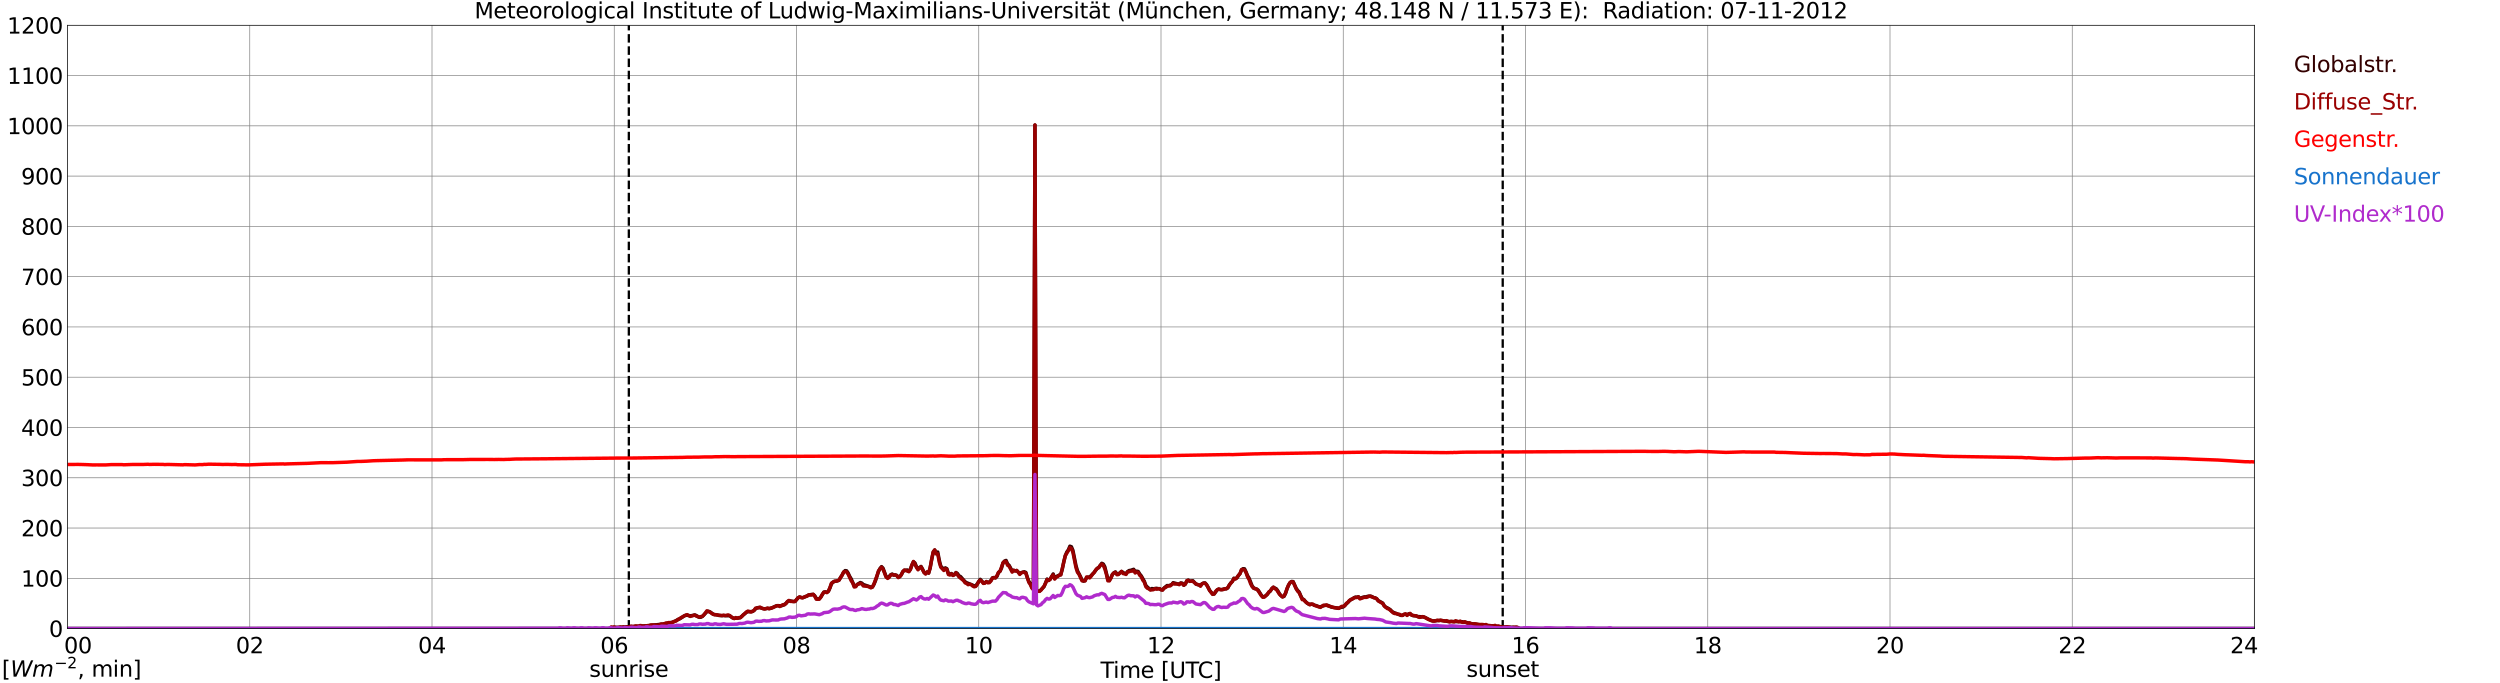 <?xml version="1.0" encoding="utf-8" standalone="no"?>
<!DOCTYPE svg PUBLIC "-//W3C//DTD SVG 1.1//EN"
  "http://www.w3.org/Graphics/SVG/1.1/DTD/svg11.dtd">
<svg xmlns:xlink="http://www.w3.org/1999/xlink" width="1085.4pt" height="296.64pt" viewBox="0 0 1085.4 296.64" xmlns="http://www.w3.org/2000/svg" version="1.1">
 <defs>
  <style type="text/css">*{stroke-linejoin: round; stroke-linecap: butt}</style>
 </defs>
 <g id="figure_1">
  <g id="patch_1">
   <path d="M 0 296.64 
L 1085.4 296.64 
L 1085.4 0 
L 0 0 
z
" style="fill: #ffffff"/>
  </g>
  <g id="axes_1">
   <g id="patch_2">
    <path d="M 29.306 272.909 
L 978.814 272.909 
L 978.814 10.976 
L 29.306 10.976 
z
" style="fill: #ffffff"/>
   </g>
   <g id="patch_3">
    <path d="M 978.814 272.909 
L 978.814 272.909 
L 978.814 10.976 
L 978.814 10.976 
z
" clip-path="url(#pac1ee56ffc)" style="fill: #d3d3d3; opacity: 0.25; stroke: #d3d3d3; stroke-linejoin: miter"/>
   </g>
   <g id="matplotlib.axis_1">
    <g id="xtick_1">
     <g id="line2d_1">
      <path d="M 29.306 272.909 
L 29.306 10.976 
" clip-path="url(#pac1ee56ffc)" style="fill: none; stroke: #808080; stroke-width: 0.3; stroke-linecap: square"/>
     </g>
     <g id="line2d_2"/>
     <g id="text_1">
      <!--    00 -->
      <g transform="translate(18.733 283.627) scale(0.095 -0.095)">
       <defs>
        <path id="DejaVuSans-20" transform="scale(0.016)"/>
        <path id="DejaVuSans-30" d="M 2034 4250 
Q 1547 4250 1301 3770 
Q 1056 3291 1056 2328 
Q 1056 1369 1301 889 
Q 1547 409 2034 409 
Q 2525 409 2770 889 
Q 3016 1369 3016 2328 
Q 3016 3291 2770 3770 
Q 2525 4250 2034 4250 
z
M 2034 4750 
Q 2819 4750 3233 4129 
Q 3647 3509 3647 2328 
Q 3647 1150 3233 529 
Q 2819 -91 2034 -91 
Q 1250 -91 836 529 
Q 422 1150 422 2328 
Q 422 3509 836 4129 
Q 1250 4750 2034 4750 
z
" transform="scale(0.016)"/>
       </defs>
       <use xlink:href="#DejaVuSans-20"/>
       <use xlink:href="#DejaVuSans-20" transform="translate(31.787 0)"/>
       <use xlink:href="#DejaVuSans-20" transform="translate(63.574 0)"/>
       <use xlink:href="#DejaVuSans-30" transform="translate(95.361 0)"/>
       <use xlink:href="#DejaVuSans-30" transform="translate(158.984 0)"/>
      </g>
     </g>
    </g>
    <g id="xtick_2">
     <g id="line2d_3">
      <path d="M 108.431 272.909 
L 108.431 10.976 
" clip-path="url(#pac1ee56ffc)" style="fill: none; stroke: #808080; stroke-width: 0.3; stroke-linecap: square"/>
     </g>
     <g id="line2d_4"/>
     <g id="text_2">
      <!-- 02 -->
      <g transform="translate(102.387 283.627) scale(0.095 -0.095)">
       <defs>
        <path id="DejaVuSans-32" d="M 1228 531 
L 3431 531 
L 3431 0 
L 469 0 
L 469 531 
Q 828 903 1448 1529 
Q 2069 2156 2228 2338 
Q 2531 2678 2651 2914 
Q 2772 3150 2772 3378 
Q 2772 3750 2511 3984 
Q 2250 4219 1831 4219 
Q 1534 4219 1204 4116 
Q 875 4013 500 3803 
L 500 4441 
Q 881 4594 1212 4672 
Q 1544 4750 1819 4750 
Q 2544 4750 2975 4387 
Q 3406 4025 3406 3419 
Q 3406 3131 3298 2873 
Q 3191 2616 2906 2266 
Q 2828 2175 2409 1742 
Q 1991 1309 1228 531 
z
" transform="scale(0.016)"/>
       </defs>
       <use xlink:href="#DejaVuSans-30"/>
       <use xlink:href="#DejaVuSans-32" transform="translate(63.623 0)"/>
      </g>
     </g>
    </g>
    <g id="xtick_3">
     <g id="line2d_5">
      <path d="M 187.557 272.909 
L 187.557 10.976 
" clip-path="url(#pac1ee56ffc)" style="fill: none; stroke: #808080; stroke-width: 0.3; stroke-linecap: square"/>
     </g>
     <g id="line2d_6"/>
     <g id="text_3">
      <!-- 04 -->
      <g transform="translate(181.513 283.627) scale(0.095 -0.095)">
       <defs>
        <path id="DejaVuSans-34" d="M 2419 4116 
L 825 1625 
L 2419 1625 
L 2419 4116 
z
M 2253 4666 
L 3047 4666 
L 3047 1625 
L 3713 1625 
L 3713 1100 
L 3047 1100 
L 3047 0 
L 2419 0 
L 2419 1100 
L 313 1100 
L 313 1709 
L 2253 4666 
z
" transform="scale(0.016)"/>
       </defs>
       <use xlink:href="#DejaVuSans-30"/>
       <use xlink:href="#DejaVuSans-34" transform="translate(63.623 0)"/>
      </g>
     </g>
    </g>
    <g id="xtick_4">
     <g id="line2d_7">
      <path d="M 266.683 272.909 
L 266.683 10.976 
" clip-path="url(#pac1ee56ffc)" style="fill: none; stroke: #808080; stroke-width: 0.3; stroke-linecap: square"/>
     </g>
     <g id="line2d_8"/>
     <g id="text_4">
      <!-- 06 -->
      <g transform="translate(260.638 283.627) scale(0.095 -0.095)">
       <defs>
        <path id="DejaVuSans-36" d="M 2113 2584 
Q 1688 2584 1439 2293 
Q 1191 2003 1191 1497 
Q 1191 994 1439 701 
Q 1688 409 2113 409 
Q 2538 409 2786 701 
Q 3034 994 3034 1497 
Q 3034 2003 2786 2293 
Q 2538 2584 2113 2584 
z
M 3366 4563 
L 3366 3988 
Q 3128 4100 2886 4159 
Q 2644 4219 2406 4219 
Q 1781 4219 1451 3797 
Q 1122 3375 1075 2522 
Q 1259 2794 1537 2939 
Q 1816 3084 2150 3084 
Q 2853 3084 3261 2657 
Q 3669 2231 3669 1497 
Q 3669 778 3244 343 
Q 2819 -91 2113 -91 
Q 1303 -91 875 529 
Q 447 1150 447 2328 
Q 447 3434 972 4092 
Q 1497 4750 2381 4750 
Q 2619 4750 2861 4703 
Q 3103 4656 3366 4563 
z
" transform="scale(0.016)"/>
       </defs>
       <use xlink:href="#DejaVuSans-30"/>
       <use xlink:href="#DejaVuSans-36" transform="translate(63.623 0)"/>
      </g>
     </g>
    </g>
    <g id="xtick_5">
     <g id="line2d_9">
      <path d="M 345.808 272.909 
L 345.808 10.976 
" clip-path="url(#pac1ee56ffc)" style="fill: none; stroke: #808080; stroke-width: 0.3; stroke-linecap: square"/>
     </g>
     <g id="line2d_10"/>
     <g id="text_5">
      <!-- 08 -->
      <g transform="translate(339.764 283.627) scale(0.095 -0.095)">
       <defs>
        <path id="DejaVuSans-38" d="M 2034 2216 
Q 1584 2216 1326 1975 
Q 1069 1734 1069 1313 
Q 1069 891 1326 650 
Q 1584 409 2034 409 
Q 2484 409 2743 651 
Q 3003 894 3003 1313 
Q 3003 1734 2745 1975 
Q 2488 2216 2034 2216 
z
M 1403 2484 
Q 997 2584 770 2862 
Q 544 3141 544 3541 
Q 544 4100 942 4425 
Q 1341 4750 2034 4750 
Q 2731 4750 3128 4425 
Q 3525 4100 3525 3541 
Q 3525 3141 3298 2862 
Q 3072 2584 2669 2484 
Q 3125 2378 3379 2068 
Q 3634 1759 3634 1313 
Q 3634 634 3220 271 
Q 2806 -91 2034 -91 
Q 1263 -91 848 271 
Q 434 634 434 1313 
Q 434 1759 690 2068 
Q 947 2378 1403 2484 
z
M 1172 3481 
Q 1172 3119 1398 2916 
Q 1625 2713 2034 2713 
Q 2441 2713 2670 2916 
Q 2900 3119 2900 3481 
Q 2900 3844 2670 4047 
Q 2441 4250 2034 4250 
Q 1625 4250 1398 4047 
Q 1172 3844 1172 3481 
z
" transform="scale(0.016)"/>
       </defs>
       <use xlink:href="#DejaVuSans-30"/>
       <use xlink:href="#DejaVuSans-38" transform="translate(63.623 0)"/>
      </g>
     </g>
    </g>
    <g id="xtick_6">
     <g id="line2d_11">
      <path d="M 424.934 272.909 
L 424.934 10.976 
" clip-path="url(#pac1ee56ffc)" style="fill: none; stroke: #808080; stroke-width: 0.3; stroke-linecap: square"/>
     </g>
     <g id="line2d_12"/>
     <g id="text_6">
      <!-- 10 -->
      <g transform="translate(418.89 283.627) scale(0.095 -0.095)">
       <defs>
        <path id="DejaVuSans-31" d="M 794 531 
L 1825 531 
L 1825 4091 
L 703 3866 
L 703 4441 
L 1819 4666 
L 2450 4666 
L 2450 531 
L 3481 531 
L 3481 0 
L 794 0 
L 794 531 
z
" transform="scale(0.016)"/>
       </defs>
       <use xlink:href="#DejaVuSans-31"/>
       <use xlink:href="#DejaVuSans-30" transform="translate(63.623 0)"/>
      </g>
     </g>
    </g>
    <g id="xtick_7">
     <g id="line2d_13">
      <path d="M 504.06 272.909 
L 504.06 10.976 
" clip-path="url(#pac1ee56ffc)" style="fill: none; stroke: #808080; stroke-width: 0.3; stroke-linecap: square"/>
     </g>
     <g id="line2d_14"/>
     <g id="text_7">
      <!-- 12 -->
      <g transform="translate(498.015 283.627) scale(0.095 -0.095)">
       <use xlink:href="#DejaVuSans-31"/>
       <use xlink:href="#DejaVuSans-32" transform="translate(63.623 0)"/>
      </g>
     </g>
    </g>
    <g id="xtick_8">
     <g id="line2d_15">
      <path d="M 583.185 272.909 
L 583.185 10.976 
" clip-path="url(#pac1ee56ffc)" style="fill: none; stroke: #808080; stroke-width: 0.3; stroke-linecap: square"/>
     </g>
     <g id="line2d_16"/>
     <g id="text_8">
      <!-- 14 -->
      <g transform="translate(577.141 283.627) scale(0.095 -0.095)">
       <use xlink:href="#DejaVuSans-31"/>
       <use xlink:href="#DejaVuSans-34" transform="translate(63.623 0)"/>
      </g>
     </g>
    </g>
    <g id="xtick_9">
     <g id="line2d_17">
      <path d="M 662.311 272.909 
L 662.311 10.976 
" clip-path="url(#pac1ee56ffc)" style="fill: none; stroke: #808080; stroke-width: 0.3; stroke-linecap: square"/>
     </g>
     <g id="line2d_18"/>
     <g id="text_9">
      <!-- 16 -->
      <g transform="translate(656.267 283.627) scale(0.095 -0.095)">
       <use xlink:href="#DejaVuSans-31"/>
       <use xlink:href="#DejaVuSans-36" transform="translate(63.623 0)"/>
      </g>
     </g>
    </g>
    <g id="xtick_10">
     <g id="line2d_19">
      <path d="M 741.437 272.909 
L 741.437 10.976 
" clip-path="url(#pac1ee56ffc)" style="fill: none; stroke: #808080; stroke-width: 0.3; stroke-linecap: square"/>
     </g>
     <g id="line2d_20"/>
     <g id="text_10">
      <!-- 18 -->
      <g transform="translate(735.392 283.627) scale(0.095 -0.095)">
       <use xlink:href="#DejaVuSans-31"/>
       <use xlink:href="#DejaVuSans-38" transform="translate(63.623 0)"/>
      </g>
     </g>
    </g>
    <g id="xtick_11">
     <g id="line2d_21">
      <path d="M 820.562 272.909 
L 820.562 10.976 
" clip-path="url(#pac1ee56ffc)" style="fill: none; stroke: #808080; stroke-width: 0.3; stroke-linecap: square"/>
     </g>
     <g id="line2d_22"/>
     <g id="text_11">
      <!-- 20 -->
      <g transform="translate(814.518 283.627) scale(0.095 -0.095)">
       <use xlink:href="#DejaVuSans-32"/>
       <use xlink:href="#DejaVuSans-30" transform="translate(63.623 0)"/>
      </g>
     </g>
    </g>
    <g id="xtick_12">
     <g id="line2d_23">
      <path d="M 899.688 272.909 
L 899.688 10.976 
" clip-path="url(#pac1ee56ffc)" style="fill: none; stroke: #808080; stroke-width: 0.3; stroke-linecap: square"/>
     </g>
     <g id="line2d_24"/>
     <g id="text_12">
      <!-- 22 -->
      <g transform="translate(893.644 283.627) scale(0.095 -0.095)">
       <use xlink:href="#DejaVuSans-32"/>
       <use xlink:href="#DejaVuSans-32" transform="translate(63.623 0)"/>
      </g>
     </g>
    </g>
    <g id="xtick_13">
     <g id="line2d_25">
      <path d="M 978.814 272.909 
L 978.814 10.976 
" clip-path="url(#pac1ee56ffc)" style="fill: none; stroke: #808080; stroke-width: 0.3; stroke-linecap: square"/>
     </g>
     <g id="line2d_26"/>
     <g id="text_13">
      <!-- 24    -->
      <g transform="translate(968.241 283.627) scale(0.095 -0.095)">
       <use xlink:href="#DejaVuSans-32"/>
       <use xlink:href="#DejaVuSans-34" transform="translate(63.623 0)"/>
       <use xlink:href="#DejaVuSans-20" transform="translate(127.246 0)"/>
       <use xlink:href="#DejaVuSans-20" transform="translate(159.033 0)"/>
       <use xlink:href="#DejaVuSans-20" transform="translate(190.82 0)"/>
      </g>
     </g>
    </g>
    <g id="text_14">
     <!-- Time [UTC] -->
     <g transform="translate(477.806 294.322) scale(0.095 -0.095)">
      <defs>
       <path id="DejaVuSans-54" d="M -19 4666 
L 3928 4666 
L 3928 4134 
L 2272 4134 
L 2272 0 
L 1638 0 
L 1638 4134 
L -19 4134 
L -19 4666 
z
" transform="scale(0.016)"/>
       <path id="DejaVuSans-69" d="M 603 3500 
L 1178 3500 
L 1178 0 
L 603 0 
L 603 3500 
z
M 603 4863 
L 1178 4863 
L 1178 4134 
L 603 4134 
L 603 4863 
z
" transform="scale(0.016)"/>
       <path id="DejaVuSans-6d" d="M 3328 2828 
Q 3544 3216 3844 3400 
Q 4144 3584 4550 3584 
Q 5097 3584 5394 3201 
Q 5691 2819 5691 2113 
L 5691 0 
L 5113 0 
L 5113 2094 
Q 5113 2597 4934 2840 
Q 4756 3084 4391 3084 
Q 3944 3084 3684 2787 
Q 3425 2491 3425 1978 
L 3425 0 
L 2847 0 
L 2847 2094 
Q 2847 2600 2669 2842 
Q 2491 3084 2119 3084 
Q 1678 3084 1418 2786 
Q 1159 2488 1159 1978 
L 1159 0 
L 581 0 
L 581 3500 
L 1159 3500 
L 1159 2956 
Q 1356 3278 1631 3431 
Q 1906 3584 2284 3584 
Q 2666 3584 2933 3390 
Q 3200 3197 3328 2828 
z
" transform="scale(0.016)"/>
       <path id="DejaVuSans-65" d="M 3597 1894 
L 3597 1613 
L 953 1613 
Q 991 1019 1311 708 
Q 1631 397 2203 397 
Q 2534 397 2845 478 
Q 3156 559 3463 722 
L 3463 178 
Q 3153 47 2828 -22 
Q 2503 -91 2169 -91 
Q 1331 -91 842 396 
Q 353 884 353 1716 
Q 353 2575 817 3079 
Q 1281 3584 2069 3584 
Q 2775 3584 3186 3129 
Q 3597 2675 3597 1894 
z
M 3022 2063 
Q 3016 2534 2758 2815 
Q 2500 3097 2075 3097 
Q 1594 3097 1305 2825 
Q 1016 2553 972 2059 
L 3022 2063 
z
" transform="scale(0.016)"/>
       <path id="DejaVuSans-5b" d="M 550 4863 
L 1875 4863 
L 1875 4416 
L 1125 4416 
L 1125 -397 
L 1875 -397 
L 1875 -844 
L 550 -844 
L 550 4863 
z
" transform="scale(0.016)"/>
       <path id="DejaVuSans-55" d="M 556 4666 
L 1191 4666 
L 1191 1831 
Q 1191 1081 1462 751 
Q 1734 422 2344 422 
Q 2950 422 3222 751 
Q 3494 1081 3494 1831 
L 3494 4666 
L 4128 4666 
L 4128 1753 
Q 4128 841 3676 375 
Q 3225 -91 2344 -91 
Q 1459 -91 1007 375 
Q 556 841 556 1753 
L 556 4666 
z
" transform="scale(0.016)"/>
       <path id="DejaVuSans-43" d="M 4122 4306 
L 4122 3641 
Q 3803 3938 3442 4084 
Q 3081 4231 2675 4231 
Q 1875 4231 1450 3742 
Q 1025 3253 1025 2328 
Q 1025 1406 1450 917 
Q 1875 428 2675 428 
Q 3081 428 3442 575 
Q 3803 722 4122 1019 
L 4122 359 
Q 3791 134 3420 21 
Q 3050 -91 2638 -91 
Q 1578 -91 968 557 
Q 359 1206 359 2328 
Q 359 3453 968 4101 
Q 1578 4750 2638 4750 
Q 3056 4750 3426 4639 
Q 3797 4528 4122 4306 
z
" transform="scale(0.016)"/>
       <path id="DejaVuSans-5d" d="M 1947 4863 
L 1947 -844 
L 622 -844 
L 622 -397 
L 1369 -397 
L 1369 4416 
L 622 4416 
L 622 4863 
L 1947 4863 
z
" transform="scale(0.016)"/>
      </defs>
      <use xlink:href="#DejaVuSans-54"/>
      <use xlink:href="#DejaVuSans-69" transform="translate(57.959 0)"/>
      <use xlink:href="#DejaVuSans-6d" transform="translate(85.742 0)"/>
      <use xlink:href="#DejaVuSans-65" transform="translate(183.154 0)"/>
      <use xlink:href="#DejaVuSans-20" transform="translate(244.678 0)"/>
      <use xlink:href="#DejaVuSans-5b" transform="translate(276.465 0)"/>
      <use xlink:href="#DejaVuSans-55" transform="translate(315.479 0)"/>
      <use xlink:href="#DejaVuSans-54" transform="translate(388.672 0)"/>
      <use xlink:href="#DejaVuSans-43" transform="translate(443.881 0)"/>
      <use xlink:href="#DejaVuSans-5d" transform="translate(513.705 0)"/>
     </g>
    </g>
   </g>
   <g id="matplotlib.axis_2">
    <g id="ytick_1">
     <g id="line2d_27">
      <path d="M 29.306 272.909 
L 978.814 272.909 
" clip-path="url(#pac1ee56ffc)" style="fill: none; stroke: #808080; stroke-width: 0.3; stroke-linecap: square"/>
     </g>
     <g id="line2d_28"/>
     <g id="text_15">
      <!-- 0 -->
      <g transform="translate(21.261 276.518) scale(0.095 -0.095)">
       <use xlink:href="#DejaVuSans-30"/>
      </g>
     </g>
    </g>
    <g id="ytick_2">
     <g id="line2d_29">
      <path d="M 29.306 251.081 
L 978.814 251.081 
" clip-path="url(#pac1ee56ffc)" style="fill: none; stroke: #808080; stroke-width: 0.3; stroke-linecap: square"/>
     </g>
     <g id="line2d_30"/>
     <g id="text_16">
      <!-- 100 -->
      <g transform="translate(9.173 254.69) scale(0.095 -0.095)">
       <use xlink:href="#DejaVuSans-31"/>
       <use xlink:href="#DejaVuSans-30" transform="translate(63.623 0)"/>
       <use xlink:href="#DejaVuSans-30" transform="translate(127.246 0)"/>
      </g>
     </g>
    </g>
    <g id="ytick_3">
     <g id="line2d_31">
      <path d="M 29.306 229.253 
L 978.814 229.253 
" clip-path="url(#pac1ee56ffc)" style="fill: none; stroke: #808080; stroke-width: 0.3; stroke-linecap: square"/>
     </g>
     <g id="line2d_32"/>
     <g id="text_17">
      <!-- 200 -->
      <g transform="translate(9.173 232.863) scale(0.095 -0.095)">
       <use xlink:href="#DejaVuSans-32"/>
       <use xlink:href="#DejaVuSans-30" transform="translate(63.623 0)"/>
       <use xlink:href="#DejaVuSans-30" transform="translate(127.246 0)"/>
      </g>
     </g>
    </g>
    <g id="ytick_4">
     <g id="line2d_33">
      <path d="M 29.306 207.426 
L 978.814 207.426 
" clip-path="url(#pac1ee56ffc)" style="fill: none; stroke: #808080; stroke-width: 0.3; stroke-linecap: square"/>
     </g>
     <g id="line2d_34"/>
     <g id="text_18">
      <!-- 300 -->
      <g transform="translate(9.173 211.035) scale(0.095 -0.095)">
       <defs>
        <path id="DejaVuSans-33" d="M 2597 2516 
Q 3050 2419 3304 2112 
Q 3559 1806 3559 1356 
Q 3559 666 3084 287 
Q 2609 -91 1734 -91 
Q 1441 -91 1130 -33 
Q 819 25 488 141 
L 488 750 
Q 750 597 1062 519 
Q 1375 441 1716 441 
Q 2309 441 2620 675 
Q 2931 909 2931 1356 
Q 2931 1769 2642 2001 
Q 2353 2234 1838 2234 
L 1294 2234 
L 1294 2753 
L 1863 2753 
Q 2328 2753 2575 2939 
Q 2822 3125 2822 3475 
Q 2822 3834 2567 4026 
Q 2313 4219 1838 4219 
Q 1578 4219 1281 4162 
Q 984 4106 628 3988 
L 628 4550 
Q 988 4650 1302 4700 
Q 1616 4750 1894 4750 
Q 2613 4750 3031 4423 
Q 3450 4097 3450 3541 
Q 3450 3153 3228 2886 
Q 3006 2619 2597 2516 
z
" transform="scale(0.016)"/>
       </defs>
       <use xlink:href="#DejaVuSans-33"/>
       <use xlink:href="#DejaVuSans-30" transform="translate(63.623 0)"/>
       <use xlink:href="#DejaVuSans-30" transform="translate(127.246 0)"/>
      </g>
     </g>
    </g>
    <g id="ytick_5">
     <g id="line2d_35">
      <path d="M 29.306 185.598 
L 978.814 185.598 
" clip-path="url(#pac1ee56ffc)" style="fill: none; stroke: #808080; stroke-width: 0.3; stroke-linecap: square"/>
     </g>
     <g id="line2d_36"/>
     <g id="text_19">
      <!-- 400 -->
      <g transform="translate(9.173 189.207) scale(0.095 -0.095)">
       <use xlink:href="#DejaVuSans-34"/>
       <use xlink:href="#DejaVuSans-30" transform="translate(63.623 0)"/>
       <use xlink:href="#DejaVuSans-30" transform="translate(127.246 0)"/>
      </g>
     </g>
    </g>
    <g id="ytick_6">
     <g id="line2d_37">
      <path d="M 29.306 163.77 
L 978.814 163.77 
" clip-path="url(#pac1ee56ffc)" style="fill: none; stroke: #808080; stroke-width: 0.3; stroke-linecap: square"/>
     </g>
     <g id="line2d_38"/>
     <g id="text_20">
      <!-- 500 -->
      <g transform="translate(9.173 167.379) scale(0.095 -0.095)">
       <defs>
        <path id="DejaVuSans-35" d="M 691 4666 
L 3169 4666 
L 3169 4134 
L 1269 4134 
L 1269 2991 
Q 1406 3038 1543 3061 
Q 1681 3084 1819 3084 
Q 2600 3084 3056 2656 
Q 3513 2228 3513 1497 
Q 3513 744 3044 326 
Q 2575 -91 1722 -91 
Q 1428 -91 1123 -41 
Q 819 9 494 109 
L 494 744 
Q 775 591 1075 516 
Q 1375 441 1709 441 
Q 2250 441 2565 725 
Q 2881 1009 2881 1497 
Q 2881 1984 2565 2268 
Q 2250 2553 1709 2553 
Q 1456 2553 1204 2497 
Q 953 2441 691 2322 
L 691 4666 
z
" transform="scale(0.016)"/>
       </defs>
       <use xlink:href="#DejaVuSans-35"/>
       <use xlink:href="#DejaVuSans-30" transform="translate(63.623 0)"/>
       <use xlink:href="#DejaVuSans-30" transform="translate(127.246 0)"/>
      </g>
     </g>
    </g>
    <g id="ytick_7">
     <g id="line2d_39">
      <path d="M 29.306 141.942 
L 978.814 141.942 
" clip-path="url(#pac1ee56ffc)" style="fill: none; stroke: #808080; stroke-width: 0.3; stroke-linecap: square"/>
     </g>
     <g id="line2d_40"/>
     <g id="text_21">
      <!-- 600 -->
      <g transform="translate(9.173 145.551) scale(0.095 -0.095)">
       <use xlink:href="#DejaVuSans-36"/>
       <use xlink:href="#DejaVuSans-30" transform="translate(63.623 0)"/>
       <use xlink:href="#DejaVuSans-30" transform="translate(127.246 0)"/>
      </g>
     </g>
    </g>
    <g id="ytick_8">
     <g id="line2d_41">
      <path d="M 29.306 120.114 
L 978.814 120.114 
" clip-path="url(#pac1ee56ffc)" style="fill: none; stroke: #808080; stroke-width: 0.3; stroke-linecap: square"/>
     </g>
     <g id="line2d_42"/>
     <g id="text_22">
      <!-- 700 -->
      <g transform="translate(9.173 123.724) scale(0.095 -0.095)">
       <defs>
        <path id="DejaVuSans-37" d="M 525 4666 
L 3525 4666 
L 3525 4397 
L 1831 0 
L 1172 0 
L 2766 4134 
L 525 4134 
L 525 4666 
z
" transform="scale(0.016)"/>
       </defs>
       <use xlink:href="#DejaVuSans-37"/>
       <use xlink:href="#DejaVuSans-30" transform="translate(63.623 0)"/>
       <use xlink:href="#DejaVuSans-30" transform="translate(127.246 0)"/>
      </g>
     </g>
    </g>
    <g id="ytick_9">
     <g id="line2d_43">
      <path d="M 29.306 98.287 
L 978.814 98.287 
" clip-path="url(#pac1ee56ffc)" style="fill: none; stroke: #808080; stroke-width: 0.3; stroke-linecap: square"/>
     </g>
     <g id="line2d_44"/>
     <g id="text_23">
      <!-- 800 -->
      <g transform="translate(9.173 101.896) scale(0.095 -0.095)">
       <use xlink:href="#DejaVuSans-38"/>
       <use xlink:href="#DejaVuSans-30" transform="translate(63.623 0)"/>
       <use xlink:href="#DejaVuSans-30" transform="translate(127.246 0)"/>
      </g>
     </g>
    </g>
    <g id="ytick_10">
     <g id="line2d_45">
      <path d="M 29.306 76.459 
L 978.814 76.459 
" clip-path="url(#pac1ee56ffc)" style="fill: none; stroke: #808080; stroke-width: 0.3; stroke-linecap: square"/>
     </g>
     <g id="line2d_46"/>
     <g id="text_24">
      <!-- 900 -->
      <g transform="translate(9.173 80.068) scale(0.095 -0.095)">
       <defs>
        <path id="DejaVuSans-39" d="M 703 97 
L 703 672 
Q 941 559 1184 500 
Q 1428 441 1663 441 
Q 2288 441 2617 861 
Q 2947 1281 2994 2138 
Q 2813 1869 2534 1725 
Q 2256 1581 1919 1581 
Q 1219 1581 811 2004 
Q 403 2428 403 3163 
Q 403 3881 828 4315 
Q 1253 4750 1959 4750 
Q 2769 4750 3195 4129 
Q 3622 3509 3622 2328 
Q 3622 1225 3098 567 
Q 2575 -91 1691 -91 
Q 1453 -91 1209 -44 
Q 966 3 703 97 
z
M 1959 2075 
Q 2384 2075 2632 2365 
Q 2881 2656 2881 3163 
Q 2881 3666 2632 3958 
Q 2384 4250 1959 4250 
Q 1534 4250 1286 3958 
Q 1038 3666 1038 3163 
Q 1038 2656 1286 2365 
Q 1534 2075 1959 2075 
z
" transform="scale(0.016)"/>
       </defs>
       <use xlink:href="#DejaVuSans-39"/>
       <use xlink:href="#DejaVuSans-30" transform="translate(63.623 0)"/>
       <use xlink:href="#DejaVuSans-30" transform="translate(127.246 0)"/>
      </g>
     </g>
    </g>
    <g id="ytick_11">
     <g id="line2d_47">
      <path d="M 29.306 54.631 
L 978.814 54.631 
" clip-path="url(#pac1ee56ffc)" style="fill: none; stroke: #808080; stroke-width: 0.3; stroke-linecap: square"/>
     </g>
     <g id="line2d_48"/>
     <g id="text_25">
      <!-- 1000 -->
      <g transform="translate(3.128 58.24) scale(0.095 -0.095)">
       <use xlink:href="#DejaVuSans-31"/>
       <use xlink:href="#DejaVuSans-30" transform="translate(63.623 0)"/>
       <use xlink:href="#DejaVuSans-30" transform="translate(127.246 0)"/>
       <use xlink:href="#DejaVuSans-30" transform="translate(190.869 0)"/>
      </g>
     </g>
    </g>
    <g id="ytick_12">
     <g id="line2d_49">
      <path d="M 29.306 32.803 
L 978.814 32.803 
" clip-path="url(#pac1ee56ffc)" style="fill: none; stroke: #808080; stroke-width: 0.3; stroke-linecap: square"/>
     </g>
     <g id="line2d_50"/>
     <g id="text_26">
      <!-- 1100 -->
      <g transform="translate(3.128 36.413) scale(0.095 -0.095)">
       <use xlink:href="#DejaVuSans-31"/>
       <use xlink:href="#DejaVuSans-31" transform="translate(63.623 0)"/>
       <use xlink:href="#DejaVuSans-30" transform="translate(127.246 0)"/>
       <use xlink:href="#DejaVuSans-30" transform="translate(190.869 0)"/>
      </g>
     </g>
    </g>
    <g id="ytick_13">
     <g id="line2d_51">
      <path d="M 29.306 10.976 
L 978.814 10.976 
" clip-path="url(#pac1ee56ffc)" style="fill: none; stroke: #808080; stroke-width: 0.3; stroke-linecap: square"/>
     </g>
     <g id="line2d_52"/>
     <g id="text_27">
      <!-- 1200 -->
      <g transform="translate(3.128 14.585) scale(0.095 -0.095)">
       <use xlink:href="#DejaVuSans-31"/>
       <use xlink:href="#DejaVuSans-32" transform="translate(63.623 0)"/>
       <use xlink:href="#DejaVuSans-30" transform="translate(127.246 0)"/>
       <use xlink:href="#DejaVuSans-30" transform="translate(190.869 0)"/>
      </g>
     </g>
    </g>
   </g>
   <g id="line2d_53">
    <path d="M 273.013 272.909 
L 273.013 10.976 
" clip-path="url(#pac1ee56ffc)" style="fill: none; stroke-dasharray: 3.7,1.6; stroke-dashoffset: 0; stroke: #000000"/>
   </g>
   <g id="line2d_54">
    <path d="M 652.42 272.909 
L 652.42 10.976 
" clip-path="url(#pac1ee56ffc)" style="fill: none; stroke-dasharray: 3.7,1.6; stroke-dashoffset: 0; stroke: #000000"/>
   </g>
   <g id="line2d_55">
    <path d="M 29.306 272.909 
L 264.705 272.909 
L 265.364 272.522 
L 268.002 272.374 
L 269.32 272.343 
L 270.639 272.256 
L 280.53 271.693 
L 287.783 270.953 
L 292.399 270.034 
L 293.717 269.322 
L 295.036 268.672 
L 295.696 268.316 
L 297.014 267.397 
L 297.674 267.162 
L 298.333 267.131 
L 299.652 267.338 
L 300.311 267.279 
L 301.63 266.954 
L 302.289 267.22 
L 302.949 267.753 
L 303.608 268.019 
L 304.267 267.991 
L 304.927 267.635 
L 306.905 265.592 
L 307.564 265.385 
L 308.224 265.621 
L 309.543 266.57 
L 310.202 266.806 
L 311.521 267.013 
L 312.18 267.22 
L 313.499 267.31 
L 314.158 267.251 
L 315.477 267.338 
L 316.796 267.31 
L 318.114 268.316 
L 318.774 268.434 
L 320.752 268.316 
L 321.411 268.109 
L 324.049 265.828 
L 324.708 265.592 
L 326.686 265.503 
L 327.346 265.06 
L 328.005 264.376 
L 328.665 263.903 
L 329.324 263.756 
L 329.983 263.815 
L 331.302 264.258 
L 331.961 264.317 
L 333.28 264.141 
L 333.94 264.2 
L 334.599 264.141 
L 337.236 262.955 
L 339.215 263.014 
L 339.874 262.807 
L 341.193 262.008 
L 341.852 261.268 
L 342.512 260.823 
L 343.171 260.882 
L 344.49 261.179 
L 345.149 261.12 
L 346.468 259.609 
L 347.127 259.194 
L 348.446 259.52 
L 349.765 259.046 
L 351.083 258.334 
L 352.402 258.068 
L 353.062 258.04 
L 353.721 258.662 
L 354.38 259.727 
L 355.04 260.142 
L 355.699 259.965 
L 356.359 259.253 
L 357.677 257.062 
L 358.337 256.944 
L 358.996 257.18 
L 359.655 256.706 
L 360.315 255.316 
L 360.974 253.537 
L 361.634 252.768 
L 362.293 252.413 
L 363.612 252.205 
L 364.271 251.908 
L 365.59 249.658 
L 366.249 248.473 
L 366.909 247.733 
L 367.568 247.822 
L 368.227 248.798 
L 368.887 250.221 
L 369.546 251.317 
L 370.865 254.366 
L 371.524 254.573 
L 372.184 253.744 
L 373.502 252.915 
L 374.162 253.152 
L 374.821 253.775 
L 378.118 254.901 
L 378.777 254.87 
L 379.437 253.716 
L 380.096 252.146 
L 381.415 248.088 
L 382.074 246.785 
L 382.734 246.015 
L 383.393 246.696 
L 384.712 250.339 
L 385.371 250.754 
L 386.031 250.308 
L 386.69 249.54 
L 387.349 249.213 
L 388.009 249.686 
L 388.668 249.568 
L 389.328 249.776 
L 389.987 250.546 
L 390.646 250.398 
L 391.306 249.481 
L 391.965 248.296 
L 392.624 247.584 
L 393.943 247.466 
L 394.603 248.117 
L 395.262 247.111 
L 395.921 245.303 
L 396.581 243.941 
L 397.24 244.386 
L 397.899 246.074 
L 398.559 246.993 
L 399.218 246.371 
L 399.878 245.925 
L 400.537 247.08 
L 401.196 248.532 
L 401.856 248.977 
L 402.515 248.324 
L 403.175 248.828 
L 403.834 246.696 
L 404.493 242.876 
L 405.153 239.824 
L 405.812 238.788 
L 406.471 240.032 
L 407.131 239.676 
L 407.79 243.171 
L 408.45 245.807 
L 409.768 247.2 
L 410.428 246.547 
L 411.087 246.903 
L 411.746 248.946 
L 412.406 249.392 
L 413.065 249.005 
L 413.725 249.747 
L 414.384 249.333 
L 415.043 248.562 
L 415.703 249.005 
L 416.362 250.014 
L 417.022 250.308 
L 419 252.561 
L 419.659 252.976 
L 421.637 253.775 
L 422.956 254.338 
L 423.615 254.425 
L 425.593 251.524 
L 426.912 253.035 
L 427.572 252.976 
L 428.231 252.62 
L 428.89 252.797 
L 429.55 252.679 
L 430.209 252.026 
L 430.869 250.902 
L 431.528 250.723 
L 432.187 250.902 
L 432.847 250.249 
L 433.506 248.59 
L 434.165 248.03 
L 434.825 246.637 
L 435.484 244.328 
L 436.144 243.585 
L 436.803 243.319 
L 437.462 244.83 
L 438.122 245.452 
L 439.44 247.909 
L 440.1 247.615 
L 440.759 247.822 
L 441.419 247.702 
L 442.737 249.125 
L 443.397 248.621 
L 444.716 248.237 
L 445.375 248.532 
L 446.034 250.754 
L 446.694 252.441 
L 447.353 253.329 
L 448.012 255.047 
L 448.672 255.61 
L 449.331 54.295 
L 449.991 256.204 
L 450.65 256.737 
L 451.309 256.678 
L 453.287 254.694 
L 454.606 251.404 
L 455.266 251.967 
L 455.925 251.524 
L 457.244 249.184 
L 457.903 251.109 
L 458.563 250.339 
L 459.881 249.686 
L 460.541 249.481 
L 461.2 247.17 
L 461.859 243.852 
L 462.519 241.187 
L 463.178 239.648 
L 463.838 238.729 
L 464.497 237.129 
L 465.156 237.367 
L 465.816 238.936 
L 467.134 245.511 
L 467.794 247.792 
L 469.113 250.369 
L 469.772 251.849 
L 470.431 252.323 
L 471.091 252.057 
L 471.75 250.843 
L 472.409 250.577 
L 473.069 250.577 
L 475.047 248.503 
L 476.366 246.755 
L 477.025 246.399 
L 478.344 244.563 
L 479.003 244.86 
L 479.663 246.074 
L 480.981 251.404 
L 481.641 251.88 
L 482.3 250.902 
L 482.96 249.42 
L 483.619 248.68 
L 484.278 248.296 
L 484.938 249.243 
L 485.597 249.213 
L 486.916 248.088 
L 488.235 248.946 
L 488.894 248.977 
L 489.553 248.147 
L 490.213 247.702 
L 490.872 247.615 
L 492.191 247.17 
L 492.85 248.117 
L 493.51 247.971 
L 494.169 248.117 
L 494.828 249.213 
L 495.488 250.014 
L 496.807 252.354 
L 497.466 254.159 
L 498.125 254.87 
L 499.444 255.997 
L 500.103 255.521 
L 500.763 255.641 
L 502.082 255.403 
L 502.741 255.551 
L 503.4 255.582 
L 504.06 255.997 
L 504.719 256.115 
L 505.379 255.285 
L 506.697 254.218 
L 507.357 254.279 
L 508.675 253.834 
L 509.335 252.976 
L 510.654 253.329 
L 511.313 253.567 
L 511.972 253.508 
L 512.632 253.094 
L 513.291 253.183 
L 513.95 254.1 
L 514.61 253.626 
L 515.269 252.234 
L 515.929 251.849 
L 516.588 252.354 
L 517.907 252.146 
L 519.226 253.537 
L 519.885 253.834 
L 520.544 253.923 
L 521.204 254.189 
L 521.863 253.478 
L 522.522 253.122 
L 523.182 253.063 
L 523.841 253.805 
L 524.501 254.929 
L 525.16 256.291 
L 526.479 257.922 
L 527.138 257.891 
L 528.457 256.115 
L 529.116 255.759 
L 530.435 256.056 
L 531.094 255.759 
L 532.413 255.641 
L 533.073 255.255 
L 533.732 253.982 
L 534.391 253.035 
L 535.051 252.413 
L 535.71 251.02 
L 536.369 251.286 
L 537.029 250.93 
L 537.688 249.865 
L 538.348 249.066 
L 539.007 247.495 
L 539.666 246.903 
L 540.326 246.962 
L 540.985 248.324 
L 541.644 249.955 
L 542.304 251.02 
L 543.623 254.366 
L 544.282 255.196 
L 544.941 255.641 
L 545.601 255.728 
L 546.26 256.232 
L 547.579 258.334 
L 548.238 259.077 
L 548.898 259.046 
L 549.557 258.662 
L 550.876 257.21 
L 551.535 256.619 
L 552.195 255.492 
L 552.854 254.96 
L 554.173 255.669 
L 554.832 256.588 
L 555.491 257.773 
L 556.151 258.631 
L 556.81 259.105 
L 557.47 258.928 
L 558.129 257.653 
L 558.788 255.641 
L 559.448 254.01 
L 560.107 253.035 
L 560.766 252.441 
L 561.426 252.5 
L 562.745 255.433 
L 563.404 256.35 
L 564.063 257.062 
L 564.723 258.631 
L 565.382 259.906 
L 566.042 260.29 
L 567.36 261.77 
L 568.02 262.185 
L 568.679 262.364 
L 569.338 262.305 
L 569.998 262.453 
L 570.657 262.748 
L 571.317 262.896 
L 572.635 263.401 
L 573.295 263.429 
L 574.613 263.014 
L 575.273 262.779 
L 576.592 262.866 
L 577.91 263.549 
L 579.229 263.785 
L 579.889 263.844 
L 580.548 264.051 
L 581.207 264.11 
L 581.867 263.785 
L 583.185 263.518 
L 586.482 260.26 
L 587.142 260.052 
L 587.801 259.55 
L 588.46 259.225 
L 589.12 259.253 
L 589.779 259.105 
L 590.439 259.786 
L 591.757 259.284 
L 592.417 259.135 
L 593.076 259.135 
L 593.736 258.898 
L 595.054 258.78 
L 595.714 259.046 
L 596.373 259.461 
L 597.032 259.55 
L 597.692 259.965 
L 598.351 260.735 
L 600.329 261.831 
L 600.989 262.986 
L 601.648 263.608 
L 602.307 263.874 
L 603.626 264.704 
L 604.286 265.413 
L 604.945 265.858 
L 608.242 267.19 
L 608.901 267.162 
L 609.561 266.747 
L 610.22 266.688 
L 610.879 266.924 
L 611.539 266.509 
L 612.198 266.45 
L 612.858 266.985 
L 613.517 267.31 
L 614.836 267.397 
L 615.495 267.666 
L 616.814 267.753 
L 618.133 267.812 
L 621.429 269.471 
L 622.089 269.591 
L 625.386 269.353 
L 628.023 269.678 
L 628.683 269.857 
L 630.001 269.827 
L 634.617 269.916 
L 636.595 270.241 
L 639.233 270.864 
L 640.552 270.981 
L 642.53 271.189 
L 643.848 271.309 
L 647.145 271.721 
L 648.464 271.693 
L 649.783 271.9 
L 651.761 272.077 
L 653.08 272.197 
L 659.014 272.433 
L 659.674 272.909 
L 978.154 272.909 
L 978.154 272.909 
" clip-path="url(#pac1ee56ffc)" style="fill: none; stroke: #330000; stroke-width: 1.5; stroke-linecap: square"/>
   </g>
   <g id="line2d_56">
    <path d="M 29.306 272.909 
L 264.705 272.909 
L 265.364 272.191 
L 266.023 272.315 
L 266.683 272.149 
L 267.342 272.4 
L 268.002 272.483 
L 268.661 272.4 
L 269.32 272.191 
L 269.98 272.359 
L 270.639 272.149 
L 271.298 272.359 
L 271.958 272.106 
L 272.617 272.4 
L 273.936 271.813 
L 274.595 271.981 
L 275.255 271.981 
L 275.914 271.728 
L 277.233 271.896 
L 277.892 271.56 
L 278.552 271.645 
L 279.211 272.023 
L 279.87 271.728 
L 281.189 271.645 
L 281.849 271.645 
L 282.508 271.35 
L 283.167 271.309 
L 284.486 271.392 
L 285.145 271.35 
L 285.805 271.56 
L 286.464 271.141 
L 287.124 270.89 
L 287.783 271.014 
L 289.102 270.512 
L 289.761 270.468 
L 290.42 270.259 
L 291.08 270.427 
L 291.739 270.427 
L 292.399 269.881 
L 293.058 269.755 
L 293.717 269.504 
L 294.377 268.875 
L 295.036 268.663 
L 295.696 268.118 
L 296.355 267.825 
L 297.674 267.07 
L 298.333 266.858 
L 299.652 267.616 
L 301.63 267.07 
L 302.289 267.489 
L 302.949 267.616 
L 303.608 267.908 
L 304.267 267.699 
L 304.927 267.616 
L 305.586 266.985 
L 306.905 265.18 
L 308.224 265.767 
L 309.543 266.692 
L 310.202 266.902 
L 310.861 266.858 
L 311.521 267.026 
L 313.499 267.238 
L 314.158 267.07 
L 314.818 267.279 
L 316.136 266.943 
L 316.796 267.238 
L 317.455 267.825 
L 318.774 268.58 
L 319.433 268.118 
L 320.093 268.454 
L 320.752 268.118 
L 321.411 268.203 
L 322.071 267.657 
L 322.73 266.858 
L 323.39 266.398 
L 324.049 265.725 
L 324.708 265.306 
L 326.027 265.725 
L 327.346 265.055 
L 328.005 264.047 
L 329.324 263.879 
L 329.983 263.584 
L 330.643 264.005 
L 331.961 264.424 
L 333.28 264.005 
L 333.94 264.298 
L 334.599 264.005 
L 335.258 263.92 
L 336.577 263.291 
L 337.236 263.038 
L 337.896 262.914 
L 338.555 263.333 
L 339.874 262.536 
L 340.533 262.619 
L 341.193 262.074 
L 341.852 261.15 
L 342.512 260.69 
L 343.171 261.109 
L 345.149 261.15 
L 346.468 259.513 
L 347.127 259.177 
L 347.787 259.472 
L 348.446 259.555 
L 349.765 258.926 
L 350.424 258.841 
L 351.083 258.254 
L 352.402 258.339 
L 353.062 258.044 
L 353.721 258.841 
L 354.38 260.144 
L 355.699 260.144 
L 356.359 259.262 
L 357.018 258.044 
L 357.677 257.162 
L 358.337 257.079 
L 358.996 257.289 
L 359.655 256.702 
L 360.315 255.148 
L 360.974 253.174 
L 362.293 252.336 
L 362.952 252.336 
L 364.271 251.873 
L 364.93 250.655 
L 365.59 249.817 
L 366.249 248.348 
L 366.909 248.18 
L 367.568 248.305 
L 368.227 249.313 
L 369.546 252.124 
L 370.206 253.091 
L 370.865 254.853 
L 371.524 254.728 
L 372.184 253.761 
L 372.843 253.596 
L 373.502 253.301 
L 374.162 253.552 
L 374.821 254.392 
L 376.799 254.602 
L 378.118 255.233 
L 378.777 254.853 
L 379.437 253.51 
L 380.756 249.942 
L 381.415 247.844 
L 382.734 246.248 
L 383.393 247.213 
L 384.712 250.531 
L 385.371 251.118 
L 386.031 250.699 
L 386.69 249.649 
L 387.349 249.523 
L 388.668 249.691 
L 389.328 249.942 
L 389.987 250.782 
L 390.646 250.321 
L 391.306 249.608 
L 391.965 248.095 
L 392.624 247.508 
L 394.603 248.18 
L 395.262 247.257 
L 395.921 245.242 
L 396.581 243.773 
L 397.24 244.947 
L 397.899 246.375 
L 398.559 247.381 
L 399.218 246.667 
L 399.878 246.122 
L 401.196 248.599 
L 401.856 249.23 
L 402.515 248.348 
L 403.175 248.767 
L 403.834 246.375 
L 405.153 239.573 
L 405.812 238.777 
L 406.471 240.499 
L 407.131 240.455 
L 407.79 244.066 
L 408.45 246.248 
L 409.768 247.676 
L 410.428 246.921 
L 411.087 247.213 
L 411.746 249.44 
L 412.406 249.649 
L 413.065 249.145 
L 413.725 249.859 
L 414.384 249.564 
L 415.043 248.684 
L 416.362 250.487 
L 418.34 252.083 
L 419 253.05 
L 419.659 253.342 
L 420.318 253.847 
L 420.978 253.679 
L 421.637 253.805 
L 422.297 254.434 
L 422.956 254.77 
L 423.615 254.602 
L 424.275 253.761 
L 424.934 252.461 
L 425.593 251.915 
L 426.253 252.378 
L 426.912 253.301 
L 427.572 253.216 
L 428.231 252.461 
L 428.89 253.05 
L 429.55 252.965 
L 430.209 252.251 
L 430.869 250.992 
L 431.528 250.823 
L 432.187 250.867 
L 432.847 249.9 
L 433.506 248.473 
L 434.165 248.012 
L 435.484 244.36 
L 436.144 243.729 
L 436.803 243.856 
L 437.462 245.452 
L 438.122 245.829 
L 439.44 248.39 
L 440.1 247.593 
L 440.759 247.927 
L 441.419 247.676 
L 442.078 248.431 
L 442.737 249.396 
L 443.397 248.726 
L 444.056 248.473 
L 444.716 248.516 
L 445.375 248.85 
L 446.694 252.882 
L 447.353 253.847 
L 448.012 255.357 
L 448.672 256.071 
L 449.331 54.271 
L 449.991 256.28 
L 450.65 256.702 
L 451.309 256.743 
L 451.969 256.239 
L 453.287 254.475 
L 453.947 253.216 
L 454.606 251.622 
L 455.266 252.041 
L 455.925 251.496 
L 456.584 250.321 
L 457.244 249.608 
L 457.903 251.413 
L 458.563 250.614 
L 459.222 250.321 
L 459.881 249.732 
L 460.541 249.608 
L 462.519 241.254 
L 463.838 239.071 
L 464.497 237.727 
L 465.156 238.104 
L 465.816 239.785 
L 467.134 246.416 
L 467.794 248.473 
L 468.453 249.313 
L 469.772 252.168 
L 470.431 252.124 
L 471.091 252.21 
L 471.75 250.487 
L 472.409 250.572 
L 473.069 250.909 
L 473.728 250.195 
L 474.388 249.23 
L 475.047 248.558 
L 475.706 247.425 
L 476.366 246.794 
L 477.025 246.458 
L 477.685 245.452 
L 478.344 244.906 
L 479.003 245.452 
L 479.663 246.962 
L 480.322 249.186 
L 480.981 252.168 
L 481.641 252.21 
L 482.3 251.033 
L 482.96 249.396 
L 483.619 248.726 
L 484.278 248.516 
L 484.938 249.523 
L 485.597 249.44 
L 486.916 248.095 
L 487.575 249.018 
L 488.235 249.145 
L 488.894 249.396 
L 489.553 248.305 
L 490.213 248.222 
L 490.872 247.971 
L 491.532 247.971 
L 492.191 247.634 
L 492.85 248.767 
L 493.51 248.348 
L 494.169 248.599 
L 494.828 249.776 
L 495.488 250.404 
L 496.147 251.873 
L 496.807 252.714 
L 497.466 254.728 
L 498.125 255.399 
L 498.785 255.652 
L 499.444 256.156 
L 500.763 256.029 
L 501.422 255.567 
L 502.082 255.82 
L 503.4 255.567 
L 504.06 256.071 
L 504.719 256.197 
L 505.379 255.399 
L 506.038 255.065 
L 506.697 254.602 
L 507.357 254.351 
L 508.016 254.392 
L 509.335 253.259 
L 509.994 253.596 
L 510.654 253.51 
L 511.313 253.552 
L 511.972 253.847 
L 512.632 253.216 
L 513.291 253.469 
L 513.95 254.056 
L 514.61 253.596 
L 515.269 252.083 
L 515.929 252 
L 516.588 252.419 
L 517.247 252.292 
L 517.907 252.419 
L 518.566 252.923 
L 519.226 253.596 
L 519.885 253.72 
L 520.544 253.973 
L 521.204 254.519 
L 521.863 253.469 
L 522.522 253.216 
L 523.182 253.259 
L 523.841 253.888 
L 525.16 256.366 
L 526.479 258.044 
L 527.138 257.835 
L 527.797 256.702 
L 528.457 256.071 
L 529.116 255.735 
L 529.776 256.029 
L 530.435 255.944 
L 531.094 255.988 
L 531.754 255.567 
L 532.413 255.61 
L 533.073 255.065 
L 533.732 253.973 
L 535.051 252.419 
L 535.71 251.286 
L 536.369 251.369 
L 537.029 250.699 
L 537.688 249.776 
L 538.348 249.062 
L 539.007 247.298 
L 539.666 247.213 
L 540.326 247.466 
L 540.985 248.641 
L 541.644 250.531 
L 542.304 251.622 
L 542.963 253.428 
L 543.623 254.687 
L 544.282 255.442 
L 544.941 255.525 
L 545.601 255.82 
L 546.26 256.534 
L 547.579 258.59 
L 548.238 259.304 
L 548.898 259.262 
L 549.557 258.59 
L 550.216 258.127 
L 550.876 256.953 
L 551.535 256.49 
L 552.195 255.567 
L 552.854 254.938 
L 553.513 255.61 
L 554.173 255.944 
L 555.491 258.003 
L 556.81 259.177 
L 557.47 258.758 
L 558.129 257.457 
L 558.788 255.484 
L 559.448 253.973 
L 560.107 252.838 
L 560.766 252.587 
L 561.426 252.67 
L 562.745 255.652 
L 563.404 256.702 
L 564.063 257.372 
L 565.382 260.353 
L 566.042 260.353 
L 566.701 261.235 
L 568.679 262.619 
L 569.338 262.242 
L 569.998 262.283 
L 570.657 262.829 
L 573.295 263.711 
L 574.613 262.746 
L 575.273 262.872 
L 575.932 262.619 
L 576.592 263.082 
L 577.91 263.374 
L 578.57 263.628 
L 579.889 263.964 
L 580.548 263.879 
L 581.207 264.13 
L 582.526 263.25 
L 583.185 263.206 
L 583.845 262.997 
L 584.504 261.947 
L 585.164 261.569 
L 585.823 260.69 
L 586.482 260.395 
L 587.801 259.64 
L 588.46 259.43 
L 589.12 259.43 
L 589.779 259.135 
L 590.439 260.017 
L 592.417 259.304 
L 593.076 259.387 
L 593.736 259.218 
L 594.395 258.841 
L 595.054 258.967 
L 597.692 259.891 
L 598.351 260.899 
L 600.329 262.032 
L 600.989 263.123 
L 602.307 264.215 
L 602.967 264.383 
L 604.945 266.147 
L 605.604 266.398 
L 606.264 266.356 
L 606.923 266.692 
L 607.582 266.692 
L 608.242 267.07 
L 608.901 267.194 
L 609.561 266.734 
L 610.22 266.481 
L 610.879 267.194 
L 612.198 266.312 
L 612.858 267.07 
L 614.836 267.404 
L 616.154 268.035 
L 616.814 267.993 
L 617.473 267.699 
L 618.792 268.118 
L 620.111 268.917 
L 622.089 269.587 
L 622.748 269.672 
L 624.067 269.253 
L 624.726 269.462 
L 625.386 269.253 
L 627.364 269.672 
L 628.023 269.462 
L 629.342 270.008 
L 630.001 269.755 
L 631.32 270.008 
L 631.98 269.504 
L 633.298 269.966 
L 633.958 269.672 
L 634.617 270.132 
L 635.276 270.217 
L 635.936 269.923 
L 637.255 270.678 
L 637.914 270.386 
L 638.573 270.678 
L 639.233 271.141 
L 639.892 270.805 
L 640.552 270.846 
L 641.87 271.141 
L 642.53 271.182 
L 643.189 271.099 
L 643.848 271.141 
L 644.508 271.309 
L 645.167 271.141 
L 645.827 271.56 
L 647.145 271.603 
L 647.805 271.813 
L 649.123 271.518 
L 649.783 272.023 
L 650.442 271.769 
L 651.761 272.232 
L 652.42 272.191 
L 653.08 272.4 
L 653.739 272.106 
L 654.399 272.106 
L 656.377 272.568 
L 657.036 272.315 
L 657.695 272.359 
L 658.355 272.232 
L 659.014 272.483 
L 659.674 272.909 
L 978.154 272.909 
L 978.154 272.909 
" clip-path="url(#pac1ee56ffc)" style="fill: none; stroke: #990000; stroke-width: 1.5; stroke-linecap: square"/>
   </g>
   <g id="line2d_57">
    <path d="M 29.306 201.665 
L 33.921 201.63 
L 35.9 201.676 
L 37.878 201.744 
L 40.515 201.868 
L 41.834 201.84 
L 45.79 201.862 
L 48.428 201.702 
L 53.043 201.718 
L 53.703 201.794 
L 57.659 201.648 
L 62.275 201.648 
L 64.253 201.565 
L 64.912 201.643 
L 66.89 201.58 
L 70.847 201.63 
L 71.506 201.709 
L 72.825 201.639 
L 79.419 201.82 
L 80.078 201.724 
L 84.694 201.855 
L 86.672 201.691 
L 87.991 201.715 
L 88.65 201.602 
L 89.309 201.632 
L 90.628 201.525 
L 93.925 201.58 
L 95.244 201.587 
L 96.563 201.656 
L 98.541 201.611 
L 100.519 201.676 
L 102.497 201.652 
L 103.156 201.77 
L 105.135 201.792 
L 107.772 201.835 
L 115.025 201.549 
L 122.938 201.401 
L 123.597 201.473 
L 124.916 201.397 
L 133.488 201.172 
L 139.422 200.866 
L 142.719 200.886 
L 144.697 200.864 
L 150.632 200.659 
L 155.247 200.334 
L 156.566 200.336 
L 159.204 200.225 
L 161.841 200.05 
L 163.16 199.998 
L 168.435 199.869 
L 175.029 199.718 
L 177.007 199.642 
L 179.645 199.644 
L 191.513 199.664 
L 192.832 199.581 
L 199.426 199.574 
L 200.745 199.574 
L 204.042 199.487 
L 211.954 199.467 
L 214.592 199.502 
L 216.57 199.463 
L 218.548 199.502 
L 219.867 199.443 
L 221.186 199.428 
L 222.504 199.349 
L 223.823 199.292 
L 237.011 199.186 
L 269.98 198.858 
L 274.595 198.858 
L 296.355 198.577 
L 298.333 198.5 
L 299.652 198.505 
L 300.971 198.478 
L 302.949 198.478 
L 306.246 198.371 
L 308.883 198.395 
L 310.202 198.308 
L 312.18 198.291 
L 314.818 198.221 
L 316.136 198.236 
L 318.774 198.28 
L 320.093 198.245 
L 373.502 197.985 
L 376.14 197.983 
L 380.096 198 
L 382.074 198.011 
L 383.393 197.985 
L 384.712 197.959 
L 389.987 197.782 
L 402.515 198.013 
L 405.153 197.954 
L 405.812 198.009 
L 408.45 197.88 
L 410.428 197.963 
L 411.746 198.026 
L 414.384 198.05 
L 415.703 197.948 
L 428.231 197.839 
L 430.209 197.762 
L 433.506 197.741 
L 435.484 197.81 
L 438.781 197.869 
L 442.737 197.73 
L 448.012 197.73 
L 448.672 197.682 
M 449.991 197.701 
L 453.947 197.802 
L 467.794 198.116 
L 469.113 198.114 
L 471.091 198.12 
L 474.388 198.072 
L 477.685 198.033 
L 480.322 198.037 
L 482.3 197.97 
L 484.938 198.007 
L 486.916 197.928 
L 487.575 198.018 
L 489.553 197.998 
L 496.807 198.103 
L 498.125 198.085 
L 504.06 198.035 
L 509.994 197.78 
L 511.313 197.727 
L 533.732 197.341 
L 535.051 197.391 
L 536.369 197.326 
L 544.282 197.068 
L 546.26 197.038 
L 548.238 196.963 
L 550.216 196.953 
L 596.373 196.254 
L 599.011 196.324 
L 600.329 196.234 
L 628.023 196.52 
L 630.001 196.47 
L 630.661 196.496 
L 631.32 196.407 
L 631.98 196.455 
L 633.958 196.357 
L 635.936 196.311 
L 713.743 195.944 
L 715.721 195.992 
L 719.677 196.01 
L 722.315 195.944 
L 723.633 195.972 
L 726.93 196.138 
L 728.909 196.045 
L 732.205 196.162 
L 734.843 196.053 
L 737.48 195.938 
L 749.349 196.411 
L 752.646 196.322 
L 754.624 196.263 
L 757.262 196.167 
L 757.921 196.241 
L 759.24 196.234 
L 760.559 196.265 
L 762.537 196.278 
L 770.449 196.276 
L 771.109 196.383 
L 775.065 196.44 
L 777.703 196.568 
L 780.34 196.675 
L 782.978 196.784 
L 790.231 196.902 
L 791.55 196.889 
L 797.484 196.937 
L 800.122 197.09 
L 801.44 197.084 
L 804.737 197.35 
L 806.056 197.321 
L 807.375 197.378 
L 809.353 197.479 
L 811.331 197.444 
L 811.99 197.446 
L 812.65 197.293 
L 815.287 197.256 
L 819.244 197.212 
L 820.562 197.09 
L 822.541 197.138 
L 823.859 197.254 
L 827.156 197.426 
L 828.475 197.461 
L 834.409 197.686 
L 835.069 197.647 
L 836.388 197.758 
L 837.706 197.815 
L 840.344 197.917 
L 842.322 197.994 
L 843.641 198.096 
L 877.929 198.627 
L 879.247 198.732 
L 879.907 198.78 
L 880.566 198.701 
L 881.885 198.79 
L 885.182 198.991 
L 890.457 199.124 
L 891.775 199.183 
L 897.71 199.094 
L 904.963 198.884 
L 907.601 198.858 
L 910.898 198.708 
L 912.216 198.78 
L 914.854 198.736 
L 918.81 198.852 
L 920.788 198.78 
L 933.976 198.81 
L 934.635 198.884 
L 935.954 198.825 
L 945.185 199.061 
L 949.142 199.14 
L 951.779 199.317 
L 962.989 199.729 
L 966.285 199.934 
L 974.857 200.471 
L 976.176 200.467 
L 976.836 200.545 
L 977.495 200.467 
L 978.154 200.515 
L 978.154 200.515 
" clip-path="url(#pac1ee56ffc)" style="fill: none; stroke: #ff0000; stroke-width: 1.5; stroke-linecap: square"/>
   </g>
   <g id="line2d_58">
    <path d="M 29.306 272.909 
L 978.154 272.909 
L 978.154 272.909 
" clip-path="url(#pac1ee56ffc)" style="fill: none; stroke: #1773cc; stroke-width: 1.5; stroke-linecap: square"/>
   </g>
   <g id="line2d_59">
    <path d="M 29.306 272.909 
L 242.286 272.8 
L 242.945 272.581 
L 243.604 272.625 
L 244.264 272.8 
L 245.583 272.8 
L 246.242 272.581 
L 248.22 272.8 
L 248.88 272.603 
L 249.539 272.581 
L 250.198 272.756 
L 251.517 272.8 
L 252.176 272.581 
L 252.836 272.603 
L 253.495 272.778 
L 254.814 272.8 
L 255.473 272.581 
L 257.451 272.778 
L 258.111 272.603 
L 258.77 272.581 
L 260.089 272.778 
L 260.748 272.778 
L 261.408 272.56 
L 262.067 272.56 
L 262.726 272.756 
L 264.045 272.756 
L 264.705 272.538 
L 265.364 272.56 
L 266.023 272.734 
L 267.342 272.712 
L 268.002 272.494 
L 270.639 272.669 
L 271.298 272.407 
L 272.617 272.603 
L 273.277 272.581 
L 273.936 272.363 
L 274.595 272.319 
L 275.255 272.472 
L 276.573 272.494 
L 277.233 272.254 
L 277.892 272.232 
L 278.552 272.429 
L 279.87 272.385 
L 280.53 272.145 
L 281.189 272.145 
L 281.849 272.319 
L 283.167 272.298 
L 283.827 272.036 
L 286.464 272.145 
L 287.124 271.883 
L 289.761 271.97 
L 290.42 271.708 
L 293.058 271.73 
L 293.717 271.468 
L 295.696 271.555 
L 296.355 271.512 
L 297.014 271.228 
L 299.652 271.315 
L 300.311 271.053 
L 300.971 271.032 
L 301.63 271.163 
L 302.949 271.163 
L 303.608 270.901 
L 304.267 270.901 
L 304.927 271.032 
L 306.246 270.966 
L 306.905 270.726 
L 307.564 270.748 
L 308.224 271.01 
L 309.543 271.097 
L 310.202 270.857 
L 310.861 270.857 
L 311.521 271.053 
L 312.839 271.097 
L 314.158 270.813 
L 315.477 271.075 
L 320.093 270.988 
L 320.752 270.726 
L 321.411 270.661 
L 322.071 270.726 
L 323.39 270.53 
L 324.049 270.224 
L 324.708 270.137 
L 326.027 270.355 
L 327.346 270.18 
L 328.005 269.722 
L 328.665 269.656 
L 329.324 269.766 
L 330.643 269.722 
L 331.302 269.46 
L 331.961 269.438 
L 332.621 269.591 
L 333.94 269.525 
L 335.258 269.154 
L 337.236 269.176 
L 337.896 269.154 
L 338.555 268.849 
L 339.215 268.74 
L 340.533 268.674 
L 341.852 268.281 
L 342.512 267.91 
L 343.171 267.888 
L 343.83 268.041 
L 345.149 267.932 
L 345.808 267.67 
L 346.468 267.168 
L 347.127 267.124 
L 347.787 267.386 
L 349.105 267.19 
L 349.765 267.103 
L 350.424 266.622 
L 351.083 266.491 
L 351.743 266.601 
L 353.721 266.535 
L 355.699 266.884 
L 357.018 266.426 
L 357.677 265.989 
L 359.655 265.793 
L 360.315 265.487 
L 361.634 264.549 
L 362.293 264.418 
L 363.612 264.461 
L 364.93 264.178 
L 365.59 263.719 
L 366.249 263.501 
L 366.909 263.523 
L 368.887 264.571 
L 369.546 264.658 
L 370.206 264.614 
L 370.865 264.92 
L 371.524 265.051 
L 372.184 264.745 
L 372.843 264.702 
L 373.502 264.527 
L 374.162 264.221 
L 375.481 264.549 
L 376.14 264.592 
L 376.799 264.44 
L 377.459 264.418 
L 378.118 264.156 
L 378.777 264.221 
L 379.437 264.025 
L 380.096 263.697 
L 380.756 263.152 
L 381.415 262.803 
L 382.074 262.148 
L 382.734 261.842 
L 383.393 262.017 
L 384.712 262.672 
L 385.371 262.628 
L 386.031 262.148 
L 386.69 261.908 
L 387.349 262.017 
L 388.009 262.453 
L 388.668 262.475 
L 389.987 262.89 
L 390.646 262.388 
L 391.965 262.017 
L 392.624 261.951 
L 393.943 261.427 
L 394.603 261.253 
L 396.581 259.943 
L 397.899 260.489 
L 398.559 260.03 
L 399.218 259.266 
L 399.878 259.026 
L 400.537 259.659 
L 401.196 260.009 
L 401.856 260.096 
L 402.515 259.834 
L 403.175 260.161 
L 405.153 258.328 
L 405.812 258.612 
L 406.471 259.223 
L 407.131 258.786 
L 407.79 259.921 
L 408.45 260.532 
L 409.768 260.838 
L 410.428 260.445 
L 411.087 260.62 
L 411.746 260.991 
L 413.065 260.925 
L 413.725 261.231 
L 415.043 260.642 
L 415.703 260.598 
L 416.362 260.925 
L 417.022 261.1 
L 417.681 261.537 
L 419 262.017 
L 419.659 262.082 
L 420.318 261.82 
L 420.978 261.864 
L 421.637 262.148 
L 422.956 262.366 
L 423.615 262.322 
L 424.275 261.777 
L 424.934 260.969 
L 425.593 260.642 
L 426.253 261.427 
L 426.912 261.668 
L 428.231 261.384 
L 428.89 261.624 
L 430.869 260.991 
L 432.187 260.991 
L 432.847 260.314 
L 433.506 259.288 
L 435.484 257.258 
L 436.803 257.389 
L 437.462 258.088 
L 438.781 258.677 
L 439.44 259.201 
L 440.759 259.507 
L 441.419 259.463 
L 442.078 259.812 
L 442.737 259.987 
L 443.397 259.397 
L 444.056 259.31 
L 445.375 259.659 
L 446.034 260.685 
L 446.694 261.275 
L 448.672 262.148 
L 449.331 206.007 
L 449.991 262.584 
L 450.65 263.043 
L 451.969 262.497 
L 452.628 261.689 
L 453.287 261.209 
L 453.947 260.314 
L 454.606 259.79 
L 455.266 260.118 
L 455.925 259.987 
L 457.244 258.546 
L 457.903 259.397 
L 459.222 258.524 
L 459.881 258.612 
L 460.541 258.437 
L 461.2 257.258 
L 461.859 255.49 
L 462.519 254.552 
L 463.178 254.617 
L 463.838 254.508 
L 464.497 253.853 
L 465.156 254.137 
L 465.816 254.901 
L 467.134 257.739 
L 467.794 258.437 
L 469.113 258.939 
L 469.772 259.79 
L 471.091 259.485 
L 471.75 259.114 
L 472.409 259.397 
L 473.069 259.485 
L 474.388 259.135 
L 475.047 258.655 
L 476.366 258.241 
L 477.025 258.284 
L 477.685 257.848 
L 478.344 257.608 
L 479.663 258.131 
L 480.981 260.227 
L 481.641 260.271 
L 482.96 259.397 
L 483.619 259.31 
L 484.278 258.917 
L 484.938 259.332 
L 486.256 259.441 
L 486.916 259.288 
L 487.575 259.507 
L 488.235 259.55 
L 489.553 258.546 
L 490.213 258.393 
L 490.872 258.633 
L 492.191 258.677 
L 492.85 259.179 
L 493.51 258.721 
L 494.169 258.874 
L 496.807 261.013 
L 497.466 261.951 
L 498.125 261.929 
L 498.785 262.082 
L 499.444 262.497 
L 500.103 262.41 
L 501.422 262.541 
L 502.082 262.519 
L 502.741 262.322 
L 503.4 262.366 
L 504.06 262.868 
L 504.719 262.955 
L 505.379 262.541 
L 507.357 261.842 
L 508.016 261.755 
L 508.675 261.82 
L 509.335 261.427 
L 511.313 261.777 
L 511.972 261.427 
L 512.632 261.231 
L 513.291 261.515 
L 513.95 262.235 
L 514.61 262.017 
L 515.269 261.296 
L 515.929 261.296 
L 516.588 261.471 
L 517.247 261.144 
L 517.907 261.187 
L 519.226 262.235 
L 520.544 262.431 
L 521.204 262.519 
L 522.522 261.602 
L 523.182 261.646 
L 523.841 262.213 
L 525.16 263.697 
L 526.479 264.549 
L 527.138 264.505 
L 527.797 263.763 
L 528.457 263.392 
L 529.116 263.283 
L 529.776 263.588 
L 530.435 263.763 
L 531.094 263.632 
L 532.413 263.697 
L 533.073 263.567 
L 533.732 262.737 
L 534.391 262.344 
L 535.051 262.126 
L 535.71 261.777 
L 536.369 261.908 
L 537.029 261.646 
L 537.688 261.144 
L 538.348 260.794 
L 539.007 259.921 
L 539.666 259.812 
L 540.326 260.14 
L 541.644 262.039 
L 542.304 262.584 
L 542.963 263.414 
L 543.623 263.938 
L 544.282 264.265 
L 544.941 264.396 
L 545.601 264.156 
L 546.26 264.396 
L 548.238 265.902 
L 548.898 265.902 
L 550.216 265.509 
L 550.876 265.313 
L 552.195 264.352 
L 552.854 264.134 
L 554.173 264.505 
L 557.47 265.487 
L 558.129 265.182 
L 558.788 264.396 
L 559.448 264.025 
L 560.766 263.676 
L 561.426 263.916 
L 562.085 264.68 
L 562.745 265.247 
L 564.063 265.793 
L 564.723 266.404 
L 565.382 266.863 
L 571.976 268.565 
L 573.295 268.74 
L 573.954 268.5 
L 575.273 268.456 
L 576.592 268.718 
L 577.251 268.892 
L 581.207 269.111 
L 581.867 268.74 
L 588.46 268.543 
L 589.779 268.674 
L 592.417 268.39 
L 593.736 268.543 
L 597.032 268.762 
L 597.692 268.892 
L 599.011 269.002 
L 600.329 269.307 
L 601.648 270.028 
L 603.626 270.311 
L 604.945 270.573 
L 606.264 270.704 
L 606.923 270.486 
L 611.539 270.682 
L 612.198 270.682 
L 613.517 270.966 
L 614.176 270.944 
L 614.836 270.748 
L 619.451 271.468 
L 621.429 271.752 
L 622.089 271.555 
L 623.408 271.534 
L 624.067 271.555 
L 624.726 271.708 
L 628.683 271.948 
L 629.342 271.73 
L 630.661 271.73 
L 633.958 271.97 
L 638.573 272.014 
L 639.892 272.254 
L 643.189 272.363 
L 643.848 272.385 
L 644.508 272.188 
L 647.145 272.363 
L 648.464 272.516 
L 652.42 272.625 
L 653.08 272.45 
L 655.058 272.472 
L 658.355 272.712 
L 660.992 272.756 
L 661.652 272.56 
L 663.63 272.56 
L 668.246 272.778 
L 670.224 272.8 
L 670.883 272.581 
L 672.861 272.581 
L 675.499 272.778 
L 679.455 272.8 
L 680.114 272.581 
L 682.752 272.647 
L 684.071 272.8 
L 687.368 272.8 
L 688.686 272.8 
L 689.346 272.581 
L 691.983 272.669 
L 692.643 272.8 
L 697.918 272.8 
L 698.577 272.603 
L 699.236 272.581 
L 699.896 272.909 
L 978.154 272.909 
L 978.154 272.909 
" clip-path="url(#pac1ee56ffc)" style="fill: none; stroke: #b02bcc; stroke-width: 1.5; stroke-linecap: square"/>
   </g>
   <g id="patch_4">
    <path d="M 29.306 272.909 
L 29.306 10.976 
" style="fill: none; stroke: #000000; stroke-width: 0.3; stroke-linejoin: miter; stroke-linecap: square"/>
   </g>
   <g id="patch_5">
    <path d="M 978.814 272.909 
L 978.814 10.976 
" style="fill: none; stroke: #000000; stroke-width: 0.3; stroke-linejoin: miter; stroke-linecap: square"/>
   </g>
   <g id="patch_6">
    <path d="M 29.306 272.909 
L 978.814 272.909 
" style="fill: none; stroke: #000000; stroke-width: 0.3; stroke-linejoin: miter; stroke-linecap: square"/>
   </g>
   <g id="patch_7">
    <path d="M 29.306 10.976 
L 978.814 10.976 
" style="fill: none; stroke: #000000; stroke-width: 0.3; stroke-linejoin: miter; stroke-linecap: square"/>
   </g>
   <g id="text_28">
    <!-- sunrise -->
    <g transform="translate(255.848 293.863) scale(0.095 -0.095)">
     <defs>
      <path id="DejaVuSans-73" d="M 2834 3397 
L 2834 2853 
Q 2591 2978 2328 3040 
Q 2066 3103 1784 3103 
Q 1356 3103 1142 2972 
Q 928 2841 928 2578 
Q 928 2378 1081 2264 
Q 1234 2150 1697 2047 
L 1894 2003 
Q 2506 1872 2764 1633 
Q 3022 1394 3022 966 
Q 3022 478 2636 193 
Q 2250 -91 1575 -91 
Q 1294 -91 989 -36 
Q 684 19 347 128 
L 347 722 
Q 666 556 975 473 
Q 1284 391 1588 391 
Q 1994 391 2212 530 
Q 2431 669 2431 922 
Q 2431 1156 2273 1281 
Q 2116 1406 1581 1522 
L 1381 1569 
Q 847 1681 609 1914 
Q 372 2147 372 2553 
Q 372 3047 722 3315 
Q 1072 3584 1716 3584 
Q 2034 3584 2315 3537 
Q 2597 3491 2834 3397 
z
" transform="scale(0.016)"/>
      <path id="DejaVuSans-75" d="M 544 1381 
L 544 3500 
L 1119 3500 
L 1119 1403 
Q 1119 906 1312 657 
Q 1506 409 1894 409 
Q 2359 409 2629 706 
Q 2900 1003 2900 1516 
L 2900 3500 
L 3475 3500 
L 3475 0 
L 2900 0 
L 2900 538 
Q 2691 219 2414 64 
Q 2138 -91 1772 -91 
Q 1169 -91 856 284 
Q 544 659 544 1381 
z
M 1991 3584 
L 1991 3584 
z
" transform="scale(0.016)"/>
      <path id="DejaVuSans-6e" d="M 3513 2113 
L 3513 0 
L 2938 0 
L 2938 2094 
Q 2938 2591 2744 2837 
Q 2550 3084 2163 3084 
Q 1697 3084 1428 2787 
Q 1159 2491 1159 1978 
L 1159 0 
L 581 0 
L 581 3500 
L 1159 3500 
L 1159 2956 
Q 1366 3272 1645 3428 
Q 1925 3584 2291 3584 
Q 2894 3584 3203 3211 
Q 3513 2838 3513 2113 
z
" transform="scale(0.016)"/>
      <path id="DejaVuSans-72" d="M 2631 2963 
Q 2534 3019 2420 3045 
Q 2306 3072 2169 3072 
Q 1681 3072 1420 2755 
Q 1159 2438 1159 1844 
L 1159 0 
L 581 0 
L 581 3500 
L 1159 3500 
L 1159 2956 
Q 1341 3275 1631 3429 
Q 1922 3584 2338 3584 
Q 2397 3584 2469 3576 
Q 2541 3569 2628 3553 
L 2631 2963 
z
" transform="scale(0.016)"/>
     </defs>
     <use xlink:href="#DejaVuSans-73"/>
     <use xlink:href="#DejaVuSans-75" transform="translate(52.1 0)"/>
     <use xlink:href="#DejaVuSans-6e" transform="translate(115.479 0)"/>
     <use xlink:href="#DejaVuSans-72" transform="translate(178.857 0)"/>
     <use xlink:href="#DejaVuSans-69" transform="translate(219.971 0)"/>
     <use xlink:href="#DejaVuSans-73" transform="translate(247.754 0)"/>
     <use xlink:href="#DejaVuSans-65" transform="translate(299.854 0)"/>
    </g>
   </g>
   <g id="text_29">
    <!-- sunset -->
    <g transform="translate(636.666 293.863) scale(0.095 -0.095)">
     <defs>
      <path id="DejaVuSans-74" d="M 1172 4494 
L 1172 3500 
L 2356 3500 
L 2356 3053 
L 1172 3053 
L 1172 1153 
Q 1172 725 1289 603 
Q 1406 481 1766 481 
L 2356 481 
L 2356 0 
L 1766 0 
Q 1100 0 847 248 
Q 594 497 594 1153 
L 594 3053 
L 172 3053 
L 172 3500 
L 594 3500 
L 594 4494 
L 1172 4494 
z
" transform="scale(0.016)"/>
     </defs>
     <use xlink:href="#DejaVuSans-73"/>
     <use xlink:href="#DejaVuSans-75" transform="translate(52.1 0)"/>
     <use xlink:href="#DejaVuSans-6e" transform="translate(115.479 0)"/>
     <use xlink:href="#DejaVuSans-73" transform="translate(178.857 0)"/>
     <use xlink:href="#DejaVuSans-65" transform="translate(230.957 0)"/>
     <use xlink:href="#DejaVuSans-74" transform="translate(292.48 0)"/>
    </g>
   </g>
   <g id="text_30">
    <!-- [$Wm^{-2}$, min] -->
    <g transform="translate(0.821 293.863) scale(0.095 -0.095)">
     <defs>
      <path id="DejaVuSans-Oblique-57" d="M 616 4666 
L 1228 4666 
L 1453 697 
L 3213 4666 
L 3916 4666 
L 4147 697 
L 5888 4666 
L 6528 4666 
L 4453 0 
L 3659 0 
L 3444 3891 
L 1697 0 
L 903 0 
L 616 4666 
z
" transform="scale(0.016)"/>
      <path id="DejaVuSans-Oblique-6d" d="M 5747 2113 
L 5338 0 
L 4763 0 
L 5166 2094 
Q 5191 2228 5203 2325 
Q 5216 2422 5216 2491 
Q 5216 2772 5059 2928 
Q 4903 3084 4622 3084 
Q 4203 3084 3875 2770 
Q 3547 2456 3450 1953 
L 3066 0 
L 2491 0 
L 2900 2094 
Q 2925 2209 2937 2307 
Q 2950 2406 2950 2484 
Q 2950 2769 2794 2926 
Q 2638 3084 2363 3084 
Q 1938 3084 1609 2770 
Q 1281 2456 1184 1953 
L 800 0 
L 225 0 
L 909 3500 
L 1484 3500 
L 1375 2956 
Q 1609 3263 1923 3423 
Q 2238 3584 2597 3584 
Q 2978 3584 3223 3384 
Q 3469 3184 3519 2828 
Q 3781 3197 4126 3390 
Q 4472 3584 4856 3584 
Q 5306 3584 5551 3325 
Q 5797 3066 5797 2591 
Q 5797 2488 5784 2364 
Q 5772 2241 5747 2113 
z
" transform="scale(0.016)"/>
      <path id="DejaVuSans-2212" d="M 678 2272 
L 4684 2272 
L 4684 1741 
L 678 1741 
L 678 2272 
z
" transform="scale(0.016)"/>
      <path id="DejaVuSans-2c" d="M 750 794 
L 1409 794 
L 1409 256 
L 897 -744 
L 494 -744 
L 750 256 
L 750 794 
z
" transform="scale(0.016)"/>
     </defs>
     <use xlink:href="#DejaVuSans-5b" transform="translate(0 0.766)"/>
     <use xlink:href="#DejaVuSans-Oblique-57" transform="translate(39.014 0.766)"/>
     <use xlink:href="#DejaVuSans-Oblique-6d" transform="translate(137.891 0.766)"/>
     <use xlink:href="#DejaVuSans-2212" transform="translate(239.953 39.047) scale(0.7)"/>
     <use xlink:href="#DejaVuSans-32" transform="translate(298.605 39.047) scale(0.7)"/>
     <use xlink:href="#DejaVuSans-2c" transform="translate(345.875 0.766)"/>
     <use xlink:href="#DejaVuSans-20" transform="translate(377.663 0.766)"/>
     <use xlink:href="#DejaVuSans-6d" transform="translate(409.45 0.766)"/>
     <use xlink:href="#DejaVuSans-69" transform="translate(506.862 0.766)"/>
     <use xlink:href="#DejaVuSans-6e" transform="translate(534.645 0.766)"/>
     <use xlink:href="#DejaVuSans-5d" transform="translate(598.024 0.766)"/>
    </g>
   </g>
   <g id="text_31">
    <!-- Globalstr. -->
    <g style="fill: #330000" transform="translate(995.905 31.291) scale(0.095 -0.095)">
     <defs>
      <path id="DejaVuSans-47" d="M 3809 666 
L 3809 1919 
L 2778 1919 
L 2778 2438 
L 4434 2438 
L 4434 434 
Q 4069 175 3628 42 
Q 3188 -91 2688 -91 
Q 1594 -91 976 548 
Q 359 1188 359 2328 
Q 359 3472 976 4111 
Q 1594 4750 2688 4750 
Q 3144 4750 3555 4637 
Q 3966 4525 4313 4306 
L 4313 3634 
Q 3963 3931 3569 4081 
Q 3175 4231 2741 4231 
Q 1884 4231 1454 3753 
Q 1025 3275 1025 2328 
Q 1025 1384 1454 906 
Q 1884 428 2741 428 
Q 3075 428 3337 486 
Q 3600 544 3809 666 
z
" transform="scale(0.016)"/>
      <path id="DejaVuSans-6c" d="M 603 4863 
L 1178 4863 
L 1178 0 
L 603 0 
L 603 4863 
z
" transform="scale(0.016)"/>
      <path id="DejaVuSans-6f" d="M 1959 3097 
Q 1497 3097 1228 2736 
Q 959 2375 959 1747 
Q 959 1119 1226 758 
Q 1494 397 1959 397 
Q 2419 397 2687 759 
Q 2956 1122 2956 1747 
Q 2956 2369 2687 2733 
Q 2419 3097 1959 3097 
z
M 1959 3584 
Q 2709 3584 3137 3096 
Q 3566 2609 3566 1747 
Q 3566 888 3137 398 
Q 2709 -91 1959 -91 
Q 1206 -91 779 398 
Q 353 888 353 1747 
Q 353 2609 779 3096 
Q 1206 3584 1959 3584 
z
" transform="scale(0.016)"/>
      <path id="DejaVuSans-62" d="M 3116 1747 
Q 3116 2381 2855 2742 
Q 2594 3103 2138 3103 
Q 1681 3103 1420 2742 
Q 1159 2381 1159 1747 
Q 1159 1113 1420 752 
Q 1681 391 2138 391 
Q 2594 391 2855 752 
Q 3116 1113 3116 1747 
z
M 1159 2969 
Q 1341 3281 1617 3432 
Q 1894 3584 2278 3584 
Q 2916 3584 3314 3078 
Q 3713 2572 3713 1747 
Q 3713 922 3314 415 
Q 2916 -91 2278 -91 
Q 1894 -91 1617 61 
Q 1341 213 1159 525 
L 1159 0 
L 581 0 
L 581 4863 
L 1159 4863 
L 1159 2969 
z
" transform="scale(0.016)"/>
      <path id="DejaVuSans-61" d="M 2194 1759 
Q 1497 1759 1228 1600 
Q 959 1441 959 1056 
Q 959 750 1161 570 
Q 1363 391 1709 391 
Q 2188 391 2477 730 
Q 2766 1069 2766 1631 
L 2766 1759 
L 2194 1759 
z
M 3341 1997 
L 3341 0 
L 2766 0 
L 2766 531 
Q 2569 213 2275 61 
Q 1981 -91 1556 -91 
Q 1019 -91 701 211 
Q 384 513 384 1019 
Q 384 1609 779 1909 
Q 1175 2209 1959 2209 
L 2766 2209 
L 2766 2266 
Q 2766 2663 2505 2880 
Q 2244 3097 1772 3097 
Q 1472 3097 1187 3025 
Q 903 2953 641 2809 
L 641 3341 
Q 956 3463 1253 3523 
Q 1550 3584 1831 3584 
Q 2591 3584 2966 3190 
Q 3341 2797 3341 1997 
z
" transform="scale(0.016)"/>
      <path id="DejaVuSans-2e" d="M 684 794 
L 1344 794 
L 1344 0 
L 684 0 
L 684 794 
z
" transform="scale(0.016)"/>
     </defs>
     <use xlink:href="#DejaVuSans-47"/>
     <use xlink:href="#DejaVuSans-6c" transform="translate(77.49 0)"/>
     <use xlink:href="#DejaVuSans-6f" transform="translate(105.273 0)"/>
     <use xlink:href="#DejaVuSans-62" transform="translate(166.455 0)"/>
     <use xlink:href="#DejaVuSans-61" transform="translate(229.932 0)"/>
     <use xlink:href="#DejaVuSans-6c" transform="translate(291.211 0)"/>
     <use xlink:href="#DejaVuSans-73" transform="translate(318.994 0)"/>
     <use xlink:href="#DejaVuSans-74" transform="translate(371.094 0)"/>
     <use xlink:href="#DejaVuSans-72" transform="translate(410.303 0)"/>
     <use xlink:href="#DejaVuSans-2e" transform="translate(442.291 0)"/>
    </g>
   </g>
   <g id="text_32">
    <!-- Diffuse_Str. -->
    <g style="fill: #990000" transform="translate(995.905 47.531) scale(0.095 -0.095)">
     <defs>
      <path id="DejaVuSans-44" d="M 1259 4147 
L 1259 519 
L 2022 519 
Q 2988 519 3436 956 
Q 3884 1394 3884 2338 
Q 3884 3275 3436 3711 
Q 2988 4147 2022 4147 
L 1259 4147 
z
M 628 4666 
L 1925 4666 
Q 3281 4666 3915 4102 
Q 4550 3538 4550 2338 
Q 4550 1131 3912 565 
Q 3275 0 1925 0 
L 628 0 
L 628 4666 
z
" transform="scale(0.016)"/>
      <path id="DejaVuSans-66" d="M 2375 4863 
L 2375 4384 
L 1825 4384 
Q 1516 4384 1395 4259 
Q 1275 4134 1275 3809 
L 1275 3500 
L 2222 3500 
L 2222 3053 
L 1275 3053 
L 1275 0 
L 697 0 
L 697 3053 
L 147 3053 
L 147 3500 
L 697 3500 
L 697 3744 
Q 697 4328 969 4595 
Q 1241 4863 1831 4863 
L 2375 4863 
z
" transform="scale(0.016)"/>
      <path id="DejaVuSans-5f" d="M 3263 -1063 
L 3263 -1509 
L -63 -1509 
L -63 -1063 
L 3263 -1063 
z
" transform="scale(0.016)"/>
      <path id="DejaVuSans-53" d="M 3425 4513 
L 3425 3897 
Q 3066 4069 2747 4153 
Q 2428 4238 2131 4238 
Q 1616 4238 1336 4038 
Q 1056 3838 1056 3469 
Q 1056 3159 1242 3001 
Q 1428 2844 1947 2747 
L 2328 2669 
Q 3034 2534 3370 2195 
Q 3706 1856 3706 1288 
Q 3706 609 3251 259 
Q 2797 -91 1919 -91 
Q 1588 -91 1214 -16 
Q 841 59 441 206 
L 441 856 
Q 825 641 1194 531 
Q 1563 422 1919 422 
Q 2459 422 2753 634 
Q 3047 847 3047 1241 
Q 3047 1584 2836 1778 
Q 2625 1972 2144 2069 
L 1759 2144 
Q 1053 2284 737 2584 
Q 422 2884 422 3419 
Q 422 4038 858 4394 
Q 1294 4750 2059 4750 
Q 2388 4750 2728 4690 
Q 3069 4631 3425 4513 
z
" transform="scale(0.016)"/>
     </defs>
     <use xlink:href="#DejaVuSans-44"/>
     <use xlink:href="#DejaVuSans-69" transform="translate(77.002 0)"/>
     <use xlink:href="#DejaVuSans-66" transform="translate(104.785 0)"/>
     <use xlink:href="#DejaVuSans-66" transform="translate(139.99 0)"/>
     <use xlink:href="#DejaVuSans-75" transform="translate(175.195 0)"/>
     <use xlink:href="#DejaVuSans-73" transform="translate(238.574 0)"/>
     <use xlink:href="#DejaVuSans-65" transform="translate(290.674 0)"/>
     <use xlink:href="#DejaVuSans-5f" transform="translate(352.197 0)"/>
     <use xlink:href="#DejaVuSans-53" transform="translate(402.197 0)"/>
     <use xlink:href="#DejaVuSans-74" transform="translate(465.674 0)"/>
     <use xlink:href="#DejaVuSans-72" transform="translate(504.883 0)"/>
     <use xlink:href="#DejaVuSans-2e" transform="translate(536.871 0)"/>
    </g>
   </g>
   <g id="text_33">
    <!-- Gegenstr. -->
    <g style="fill: #ff0000" transform="translate(995.905 63.771) scale(0.095 -0.095)">
     <defs>
      <path id="DejaVuSans-67" d="M 2906 1791 
Q 2906 2416 2648 2759 
Q 2391 3103 1925 3103 
Q 1463 3103 1205 2759 
Q 947 2416 947 1791 
Q 947 1169 1205 825 
Q 1463 481 1925 481 
Q 2391 481 2648 825 
Q 2906 1169 2906 1791 
z
M 3481 434 
Q 3481 -459 3084 -895 
Q 2688 -1331 1869 -1331 
Q 1566 -1331 1297 -1286 
Q 1028 -1241 775 -1147 
L 775 -588 
Q 1028 -725 1275 -790 
Q 1522 -856 1778 -856 
Q 2344 -856 2625 -561 
Q 2906 -266 2906 331 
L 2906 616 
Q 2728 306 2450 153 
Q 2172 0 1784 0 
Q 1141 0 747 490 
Q 353 981 353 1791 
Q 353 2603 747 3093 
Q 1141 3584 1784 3584 
Q 2172 3584 2450 3431 
Q 2728 3278 2906 2969 
L 2906 3500 
L 3481 3500 
L 3481 434 
z
" transform="scale(0.016)"/>
     </defs>
     <use xlink:href="#DejaVuSans-47"/>
     <use xlink:href="#DejaVuSans-65" transform="translate(77.49 0)"/>
     <use xlink:href="#DejaVuSans-67" transform="translate(139.014 0)"/>
     <use xlink:href="#DejaVuSans-65" transform="translate(202.49 0)"/>
     <use xlink:href="#DejaVuSans-6e" transform="translate(264.014 0)"/>
     <use xlink:href="#DejaVuSans-73" transform="translate(327.393 0)"/>
     <use xlink:href="#DejaVuSans-74" transform="translate(379.492 0)"/>
     <use xlink:href="#DejaVuSans-72" transform="translate(418.701 0)"/>
     <use xlink:href="#DejaVuSans-2e" transform="translate(450.689 0)"/>
    </g>
   </g>
   <g id="text_34">
    <!-- Sonnendauer -->
    <g style="fill: #1773cc" transform="translate(995.905 80.01) scale(0.095 -0.095)">
     <defs>
      <path id="DejaVuSans-64" d="M 2906 2969 
L 2906 4863 
L 3481 4863 
L 3481 0 
L 2906 0 
L 2906 525 
Q 2725 213 2448 61 
Q 2172 -91 1784 -91 
Q 1150 -91 751 415 
Q 353 922 353 1747 
Q 353 2572 751 3078 
Q 1150 3584 1784 3584 
Q 2172 3584 2448 3432 
Q 2725 3281 2906 2969 
z
M 947 1747 
Q 947 1113 1208 752 
Q 1469 391 1925 391 
Q 2381 391 2643 752 
Q 2906 1113 2906 1747 
Q 2906 2381 2643 2742 
Q 2381 3103 1925 3103 
Q 1469 3103 1208 2742 
Q 947 2381 947 1747 
z
" transform="scale(0.016)"/>
     </defs>
     <use xlink:href="#DejaVuSans-53"/>
     <use xlink:href="#DejaVuSans-6f" transform="translate(63.477 0)"/>
     <use xlink:href="#DejaVuSans-6e" transform="translate(124.658 0)"/>
     <use xlink:href="#DejaVuSans-6e" transform="translate(188.037 0)"/>
     <use xlink:href="#DejaVuSans-65" transform="translate(251.416 0)"/>
     <use xlink:href="#DejaVuSans-6e" transform="translate(312.939 0)"/>
     <use xlink:href="#DejaVuSans-64" transform="translate(376.318 0)"/>
     <use xlink:href="#DejaVuSans-61" transform="translate(439.795 0)"/>
     <use xlink:href="#DejaVuSans-75" transform="translate(501.074 0)"/>
     <use xlink:href="#DejaVuSans-65" transform="translate(564.453 0)"/>
     <use xlink:href="#DejaVuSans-72" transform="translate(625.977 0)"/>
    </g>
   </g>
   <g id="text_35">
    <!-- UV-Index*100 -->
    <g style="fill: #b02bcc" transform="translate(995.905 96.25) scale(0.095 -0.095)">
     <defs>
      <path id="DejaVuSans-56" d="M 1831 0 
L 50 4666 
L 709 4666 
L 2188 738 
L 3669 4666 
L 4325 4666 
L 2547 0 
L 1831 0 
z
" transform="scale(0.016)"/>
      <path id="DejaVuSans-2d" d="M 313 2009 
L 1997 2009 
L 1997 1497 
L 313 1497 
L 313 2009 
z
" transform="scale(0.016)"/>
      <path id="DejaVuSans-49" d="M 628 4666 
L 1259 4666 
L 1259 0 
L 628 0 
L 628 4666 
z
" transform="scale(0.016)"/>
      <path id="DejaVuSans-78" d="M 3513 3500 
L 2247 1797 
L 3578 0 
L 2900 0 
L 1881 1375 
L 863 0 
L 184 0 
L 1544 1831 
L 300 3500 
L 978 3500 
L 1906 2253 
L 2834 3500 
L 3513 3500 
z
" transform="scale(0.016)"/>
      <path id="DejaVuSans-2a" d="M 3009 3897 
L 1888 3291 
L 3009 2681 
L 2828 2375 
L 1778 3009 
L 1778 1831 
L 1422 1831 
L 1422 3009 
L 372 2375 
L 191 2681 
L 1313 3291 
L 191 3897 
L 372 4206 
L 1422 3572 
L 1422 4750 
L 1778 4750 
L 1778 3572 
L 2828 4206 
L 3009 3897 
z
" transform="scale(0.016)"/>
     </defs>
     <use xlink:href="#DejaVuSans-55"/>
     <use xlink:href="#DejaVuSans-56" transform="translate(73.193 0)"/>
     <use xlink:href="#DejaVuSans-2d" transform="translate(135.727 0)"/>
     <use xlink:href="#DejaVuSans-49" transform="translate(171.811 0)"/>
     <use xlink:href="#DejaVuSans-6e" transform="translate(201.303 0)"/>
     <use xlink:href="#DejaVuSans-64" transform="translate(264.682 0)"/>
     <use xlink:href="#DejaVuSans-65" transform="translate(328.158 0)"/>
     <use xlink:href="#DejaVuSans-78" transform="translate(387.932 0)"/>
     <use xlink:href="#DejaVuSans-2a" transform="translate(447.111 0)"/>
     <use xlink:href="#DejaVuSans-31" transform="translate(497.111 0)"/>
     <use xlink:href="#DejaVuSans-30" transform="translate(560.734 0)"/>
     <use xlink:href="#DejaVuSans-30" transform="translate(624.357 0)"/>
    </g>
   </g>
   <g id="text_36">
    <!-- Meteorological Institute of Ludwig-Maximilians-Universität (München, Germany; 48.148 N / 11.573 E):  Radiation: 07-11-2012 -->
    <g transform="translate(206.01 7.976) scale(0.095 -0.095)">
     <defs>
      <path id="DejaVuSans-4d" d="M 628 4666 
L 1569 4666 
L 2759 1491 
L 3956 4666 
L 4897 4666 
L 4897 0 
L 4281 0 
L 4281 4097 
L 3078 897 
L 2444 897 
L 1241 4097 
L 1241 0 
L 628 0 
L 628 4666 
z
" transform="scale(0.016)"/>
      <path id="DejaVuSans-63" d="M 3122 3366 
L 3122 2828 
Q 2878 2963 2633 3030 
Q 2388 3097 2138 3097 
Q 1578 3097 1268 2742 
Q 959 2388 959 1747 
Q 959 1106 1268 751 
Q 1578 397 2138 397 
Q 2388 397 2633 464 
Q 2878 531 3122 666 
L 3122 134 
Q 2881 22 2623 -34 
Q 2366 -91 2075 -91 
Q 1284 -91 818 406 
Q 353 903 353 1747 
Q 353 2603 823 3093 
Q 1294 3584 2113 3584 
Q 2378 3584 2631 3529 
Q 2884 3475 3122 3366 
z
" transform="scale(0.016)"/>
      <path id="DejaVuSans-4c" d="M 628 4666 
L 1259 4666 
L 1259 531 
L 3531 531 
L 3531 0 
L 628 0 
L 628 4666 
z
" transform="scale(0.016)"/>
      <path id="DejaVuSans-77" d="M 269 3500 
L 844 3500 
L 1563 769 
L 2278 3500 
L 2956 3500 
L 3675 769 
L 4391 3500 
L 4966 3500 
L 4050 0 
L 3372 0 
L 2619 2869 
L 1863 0 
L 1184 0 
L 269 3500 
z
" transform="scale(0.016)"/>
      <path id="DejaVuSans-76" d="M 191 3500 
L 800 3500 
L 1894 563 
L 2988 3500 
L 3597 3500 
L 2284 0 
L 1503 0 
L 191 3500 
z
" transform="scale(0.016)"/>
      <path id="DejaVuSans-e4" d="M 2194 1759 
Q 1497 1759 1228 1600 
Q 959 1441 959 1056 
Q 959 750 1161 570 
Q 1363 391 1709 391 
Q 2188 391 2477 730 
Q 2766 1069 2766 1631 
L 2766 1759 
L 2194 1759 
z
M 3341 1997 
L 3341 0 
L 2766 0 
L 2766 531 
Q 2569 213 2275 61 
Q 1981 -91 1556 -91 
Q 1019 -91 701 211 
Q 384 513 384 1019 
Q 384 1609 779 1909 
Q 1175 2209 1959 2209 
L 2766 2209 
L 2766 2266 
Q 2766 2663 2505 2880 
Q 2244 3097 1772 3097 
Q 1472 3097 1187 3025 
Q 903 2953 641 2809 
L 641 3341 
Q 956 3463 1253 3523 
Q 1550 3584 1831 3584 
Q 2591 3584 2966 3190 
Q 3341 2797 3341 1997 
z
M 2150 4850 
L 2784 4850 
L 2784 4219 
L 2150 4219 
L 2150 4850 
z
M 928 4850 
L 1562 4850 
L 1562 4219 
L 928 4219 
L 928 4850 
z
" transform="scale(0.016)"/>
      <path id="DejaVuSans-28" d="M 1984 4856 
Q 1566 4138 1362 3434 
Q 1159 2731 1159 2009 
Q 1159 1288 1364 580 
Q 1569 -128 1984 -844 
L 1484 -844 
Q 1016 -109 783 600 
Q 550 1309 550 2009 
Q 550 2706 781 3412 
Q 1013 4119 1484 4856 
L 1984 4856 
z
" transform="scale(0.016)"/>
      <path id="DejaVuSans-fc" d="M 544 1381 
L 544 3500 
L 1119 3500 
L 1119 1403 
Q 1119 906 1312 657 
Q 1506 409 1894 409 
Q 2359 409 2629 706 
Q 2900 1003 2900 1516 
L 2900 3500 
L 3475 3500 
L 3475 0 
L 2900 0 
L 2900 538 
Q 2691 219 2414 64 
Q 2138 -91 1772 -91 
Q 1169 -91 856 284 
Q 544 659 544 1381 
z
M 1991 3584 
L 1991 3584 
z
M 2278 4850 
L 2912 4850 
L 2912 4219 
L 2278 4219 
L 2278 4850 
z
M 1056 4850 
L 1690 4850 
L 1690 4219 
L 1056 4219 
L 1056 4850 
z
" transform="scale(0.016)"/>
      <path id="DejaVuSans-68" d="M 3513 2113 
L 3513 0 
L 2938 0 
L 2938 2094 
Q 2938 2591 2744 2837 
Q 2550 3084 2163 3084 
Q 1697 3084 1428 2787 
Q 1159 2491 1159 1978 
L 1159 0 
L 581 0 
L 581 4863 
L 1159 4863 
L 1159 2956 
Q 1366 3272 1645 3428 
Q 1925 3584 2291 3584 
Q 2894 3584 3203 3211 
Q 3513 2838 3513 2113 
z
" transform="scale(0.016)"/>
      <path id="DejaVuSans-79" d="M 2059 -325 
Q 1816 -950 1584 -1140 
Q 1353 -1331 966 -1331 
L 506 -1331 
L 506 -850 
L 844 -850 
Q 1081 -850 1212 -737 
Q 1344 -625 1503 -206 
L 1606 56 
L 191 3500 
L 800 3500 
L 1894 763 
L 2988 3500 
L 3597 3500 
L 2059 -325 
z
" transform="scale(0.016)"/>
      <path id="DejaVuSans-3b" d="M 750 3309 
L 1409 3309 
L 1409 2516 
L 750 2516 
L 750 3309 
z
M 750 794 
L 1409 794 
L 1409 256 
L 897 -744 
L 494 -744 
L 750 256 
L 750 794 
z
" transform="scale(0.016)"/>
      <path id="DejaVuSans-4e" d="M 628 4666 
L 1478 4666 
L 3547 763 
L 3547 4666 
L 4159 4666 
L 4159 0 
L 3309 0 
L 1241 3903 
L 1241 0 
L 628 0 
L 628 4666 
z
" transform="scale(0.016)"/>
      <path id="DejaVuSans-2f" d="M 1625 4666 
L 2156 4666 
L 531 -594 
L 0 -594 
L 1625 4666 
z
" transform="scale(0.016)"/>
      <path id="DejaVuSans-45" d="M 628 4666 
L 3578 4666 
L 3578 4134 
L 1259 4134 
L 1259 2753 
L 3481 2753 
L 3481 2222 
L 1259 2222 
L 1259 531 
L 3634 531 
L 3634 0 
L 628 0 
L 628 4666 
z
" transform="scale(0.016)"/>
      <path id="DejaVuSans-29" d="M 513 4856 
L 1013 4856 
Q 1481 4119 1714 3412 
Q 1947 2706 1947 2009 
Q 1947 1309 1714 600 
Q 1481 -109 1013 -844 
L 513 -844 
Q 928 -128 1133 580 
Q 1338 1288 1338 2009 
Q 1338 2731 1133 3434 
Q 928 4138 513 4856 
z
" transform="scale(0.016)"/>
      <path id="DejaVuSans-3a" d="M 750 794 
L 1409 794 
L 1409 0 
L 750 0 
L 750 794 
z
M 750 3309 
L 1409 3309 
L 1409 2516 
L 750 2516 
L 750 3309 
z
" transform="scale(0.016)"/>
      <path id="DejaVuSans-52" d="M 2841 2188 
Q 3044 2119 3236 1894 
Q 3428 1669 3622 1275 
L 4263 0 
L 3584 0 
L 2988 1197 
Q 2756 1666 2539 1819 
Q 2322 1972 1947 1972 
L 1259 1972 
L 1259 0 
L 628 0 
L 628 4666 
L 2053 4666 
Q 2853 4666 3247 4331 
Q 3641 3997 3641 3322 
Q 3641 2881 3436 2590 
Q 3231 2300 2841 2188 
z
M 1259 4147 
L 1259 2491 
L 2053 2491 
Q 2509 2491 2742 2702 
Q 2975 2913 2975 3322 
Q 2975 3731 2742 3939 
Q 2509 4147 2053 4147 
L 1259 4147 
z
" transform="scale(0.016)"/>
     </defs>
     <use xlink:href="#DejaVuSans-4d"/>
     <use xlink:href="#DejaVuSans-65" transform="translate(86.279 0)"/>
     <use xlink:href="#DejaVuSans-74" transform="translate(147.803 0)"/>
     <use xlink:href="#DejaVuSans-65" transform="translate(187.012 0)"/>
     <use xlink:href="#DejaVuSans-6f" transform="translate(248.535 0)"/>
     <use xlink:href="#DejaVuSans-72" transform="translate(309.717 0)"/>
     <use xlink:href="#DejaVuSans-6f" transform="translate(348.58 0)"/>
     <use xlink:href="#DejaVuSans-6c" transform="translate(409.762 0)"/>
     <use xlink:href="#DejaVuSans-6f" transform="translate(437.545 0)"/>
     <use xlink:href="#DejaVuSans-67" transform="translate(498.727 0)"/>
     <use xlink:href="#DejaVuSans-69" transform="translate(562.203 0)"/>
     <use xlink:href="#DejaVuSans-63" transform="translate(589.986 0)"/>
     <use xlink:href="#DejaVuSans-61" transform="translate(644.967 0)"/>
     <use xlink:href="#DejaVuSans-6c" transform="translate(706.246 0)"/>
     <use xlink:href="#DejaVuSans-20" transform="translate(734.029 0)"/>
     <use xlink:href="#DejaVuSans-49" transform="translate(765.816 0)"/>
     <use xlink:href="#DejaVuSans-6e" transform="translate(795.309 0)"/>
     <use xlink:href="#DejaVuSans-73" transform="translate(858.688 0)"/>
     <use xlink:href="#DejaVuSans-74" transform="translate(910.787 0)"/>
     <use xlink:href="#DejaVuSans-69" transform="translate(949.996 0)"/>
     <use xlink:href="#DejaVuSans-74" transform="translate(977.779 0)"/>
     <use xlink:href="#DejaVuSans-75" transform="translate(1016.988 0)"/>
     <use xlink:href="#DejaVuSans-74" transform="translate(1080.367 0)"/>
     <use xlink:href="#DejaVuSans-65" transform="translate(1119.576 0)"/>
     <use xlink:href="#DejaVuSans-20" transform="translate(1181.1 0)"/>
     <use xlink:href="#DejaVuSans-6f" transform="translate(1212.887 0)"/>
     <use xlink:href="#DejaVuSans-66" transform="translate(1274.068 0)"/>
     <use xlink:href="#DejaVuSans-20" transform="translate(1309.273 0)"/>
     <use xlink:href="#DejaVuSans-4c" transform="translate(1341.061 0)"/>
     <use xlink:href="#DejaVuSans-75" transform="translate(1395.023 0)"/>
     <use xlink:href="#DejaVuSans-64" transform="translate(1458.402 0)"/>
     <use xlink:href="#DejaVuSans-77" transform="translate(1521.879 0)"/>
     <use xlink:href="#DejaVuSans-69" transform="translate(1603.666 0)"/>
     <use xlink:href="#DejaVuSans-67" transform="translate(1631.449 0)"/>
     <use xlink:href="#DejaVuSans-2d" transform="translate(1694.926 0)"/>
     <use xlink:href="#DejaVuSans-4d" transform="translate(1731.01 0)"/>
     <use xlink:href="#DejaVuSans-61" transform="translate(1817.289 0)"/>
     <use xlink:href="#DejaVuSans-78" transform="translate(1878.568 0)"/>
     <use xlink:href="#DejaVuSans-69" transform="translate(1937.748 0)"/>
     <use xlink:href="#DejaVuSans-6d" transform="translate(1965.531 0)"/>
     <use xlink:href="#DejaVuSans-69" transform="translate(2062.943 0)"/>
     <use xlink:href="#DejaVuSans-6c" transform="translate(2090.727 0)"/>
     <use xlink:href="#DejaVuSans-69" transform="translate(2118.51 0)"/>
     <use xlink:href="#DejaVuSans-61" transform="translate(2146.293 0)"/>
     <use xlink:href="#DejaVuSans-6e" transform="translate(2207.572 0)"/>
     <use xlink:href="#DejaVuSans-73" transform="translate(2270.951 0)"/>
     <use xlink:href="#DejaVuSans-2d" transform="translate(2323.051 0)"/>
     <use xlink:href="#DejaVuSans-55" transform="translate(2359.135 0)"/>
     <use xlink:href="#DejaVuSans-6e" transform="translate(2432.328 0)"/>
     <use xlink:href="#DejaVuSans-69" transform="translate(2495.707 0)"/>
     <use xlink:href="#DejaVuSans-76" transform="translate(2523.49 0)"/>
     <use xlink:href="#DejaVuSans-65" transform="translate(2582.67 0)"/>
     <use xlink:href="#DejaVuSans-72" transform="translate(2644.193 0)"/>
     <use xlink:href="#DejaVuSans-73" transform="translate(2685.307 0)"/>
     <use xlink:href="#DejaVuSans-69" transform="translate(2737.406 0)"/>
     <use xlink:href="#DejaVuSans-74" transform="translate(2765.189 0)"/>
     <use xlink:href="#DejaVuSans-e4" transform="translate(2804.398 0)"/>
     <use xlink:href="#DejaVuSans-74" transform="translate(2865.678 0)"/>
     <use xlink:href="#DejaVuSans-20" transform="translate(2904.887 0)"/>
     <use xlink:href="#DejaVuSans-28" transform="translate(2936.674 0)"/>
     <use xlink:href="#DejaVuSans-4d" transform="translate(2975.688 0)"/>
     <use xlink:href="#DejaVuSans-fc" transform="translate(3061.967 0)"/>
     <use xlink:href="#DejaVuSans-6e" transform="translate(3125.346 0)"/>
     <use xlink:href="#DejaVuSans-63" transform="translate(3188.725 0)"/>
     <use xlink:href="#DejaVuSans-68" transform="translate(3243.705 0)"/>
     <use xlink:href="#DejaVuSans-65" transform="translate(3307.084 0)"/>
     <use xlink:href="#DejaVuSans-6e" transform="translate(3368.607 0)"/>
     <use xlink:href="#DejaVuSans-2c" transform="translate(3431.986 0)"/>
     <use xlink:href="#DejaVuSans-20" transform="translate(3463.773 0)"/>
     <use xlink:href="#DejaVuSans-47" transform="translate(3495.561 0)"/>
     <use xlink:href="#DejaVuSans-65" transform="translate(3573.051 0)"/>
     <use xlink:href="#DejaVuSans-72" transform="translate(3634.574 0)"/>
     <use xlink:href="#DejaVuSans-6d" transform="translate(3673.938 0)"/>
     <use xlink:href="#DejaVuSans-61" transform="translate(3771.35 0)"/>
     <use xlink:href="#DejaVuSans-6e" transform="translate(3832.629 0)"/>
     <use xlink:href="#DejaVuSans-79" transform="translate(3896.008 0)"/>
     <use xlink:href="#DejaVuSans-3b" transform="translate(3955.188 0)"/>
     <use xlink:href="#DejaVuSans-20" transform="translate(3988.879 0)"/>
     <use xlink:href="#DejaVuSans-34" transform="translate(4020.666 0)"/>
     <use xlink:href="#DejaVuSans-38" transform="translate(4084.289 0)"/>
     <use xlink:href="#DejaVuSans-2e" transform="translate(4147.912 0)"/>
     <use xlink:href="#DejaVuSans-31" transform="translate(4179.699 0)"/>
     <use xlink:href="#DejaVuSans-34" transform="translate(4243.322 0)"/>
     <use xlink:href="#DejaVuSans-38" transform="translate(4306.945 0)"/>
     <use xlink:href="#DejaVuSans-20" transform="translate(4370.568 0)"/>
     <use xlink:href="#DejaVuSans-4e" transform="translate(4402.355 0)"/>
     <use xlink:href="#DejaVuSans-20" transform="translate(4477.16 0)"/>
     <use xlink:href="#DejaVuSans-2f" transform="translate(4508.947 0)"/>
     <use xlink:href="#DejaVuSans-20" transform="translate(4542.639 0)"/>
     <use xlink:href="#DejaVuSans-31" transform="translate(4574.426 0)"/>
     <use xlink:href="#DejaVuSans-31" transform="translate(4638.049 0)"/>
     <use xlink:href="#DejaVuSans-2e" transform="translate(4701.672 0)"/>
     <use xlink:href="#DejaVuSans-35" transform="translate(4733.459 0)"/>
     <use xlink:href="#DejaVuSans-37" transform="translate(4797.082 0)"/>
     <use xlink:href="#DejaVuSans-33" transform="translate(4860.705 0)"/>
     <use xlink:href="#DejaVuSans-20" transform="translate(4924.328 0)"/>
     <use xlink:href="#DejaVuSans-45" transform="translate(4956.115 0)"/>
     <use xlink:href="#DejaVuSans-29" transform="translate(5019.299 0)"/>
     <use xlink:href="#DejaVuSans-3a" transform="translate(5058.312 0)"/>
     <use xlink:href="#DejaVuSans-20" transform="translate(5092.004 0)"/>
     <use xlink:href="#DejaVuSans-20" transform="translate(5123.791 0)"/>
     <use xlink:href="#DejaVuSans-52" transform="translate(5155.578 0)"/>
     <use xlink:href="#DejaVuSans-61" transform="translate(5222.811 0)"/>
     <use xlink:href="#DejaVuSans-64" transform="translate(5284.09 0)"/>
     <use xlink:href="#DejaVuSans-69" transform="translate(5347.566 0)"/>
     <use xlink:href="#DejaVuSans-61" transform="translate(5375.35 0)"/>
     <use xlink:href="#DejaVuSans-74" transform="translate(5436.629 0)"/>
     <use xlink:href="#DejaVuSans-69" transform="translate(5475.838 0)"/>
     <use xlink:href="#DejaVuSans-6f" transform="translate(5503.621 0)"/>
     <use xlink:href="#DejaVuSans-6e" transform="translate(5564.803 0)"/>
     <use xlink:href="#DejaVuSans-3a" transform="translate(5628.182 0)"/>
     <use xlink:href="#DejaVuSans-20" transform="translate(5661.873 0)"/>
     <use xlink:href="#DejaVuSans-30" transform="translate(5693.66 0)"/>
     <use xlink:href="#DejaVuSans-37" transform="translate(5757.283 0)"/>
     <use xlink:href="#DejaVuSans-2d" transform="translate(5820.906 0)"/>
     <use xlink:href="#DejaVuSans-31" transform="translate(5856.99 0)"/>
     <use xlink:href="#DejaVuSans-31" transform="translate(5920.613 0)"/>
     <use xlink:href="#DejaVuSans-2d" transform="translate(5984.236 0)"/>
     <use xlink:href="#DejaVuSans-32" transform="translate(6020.32 0)"/>
     <use xlink:href="#DejaVuSans-30" transform="translate(6083.943 0)"/>
     <use xlink:href="#DejaVuSans-31" transform="translate(6147.566 0)"/>
     <use xlink:href="#DejaVuSans-32" transform="translate(6211.189 0)"/>
    </g>
   </g>
  </g>
 </g>
 <defs>
  <clipPath id="pac1ee56ffc">
   <rect x="29.306" y="10.976" width="949.508" height="261.933"/>
  </clipPath>
 </defs>
</svg>

